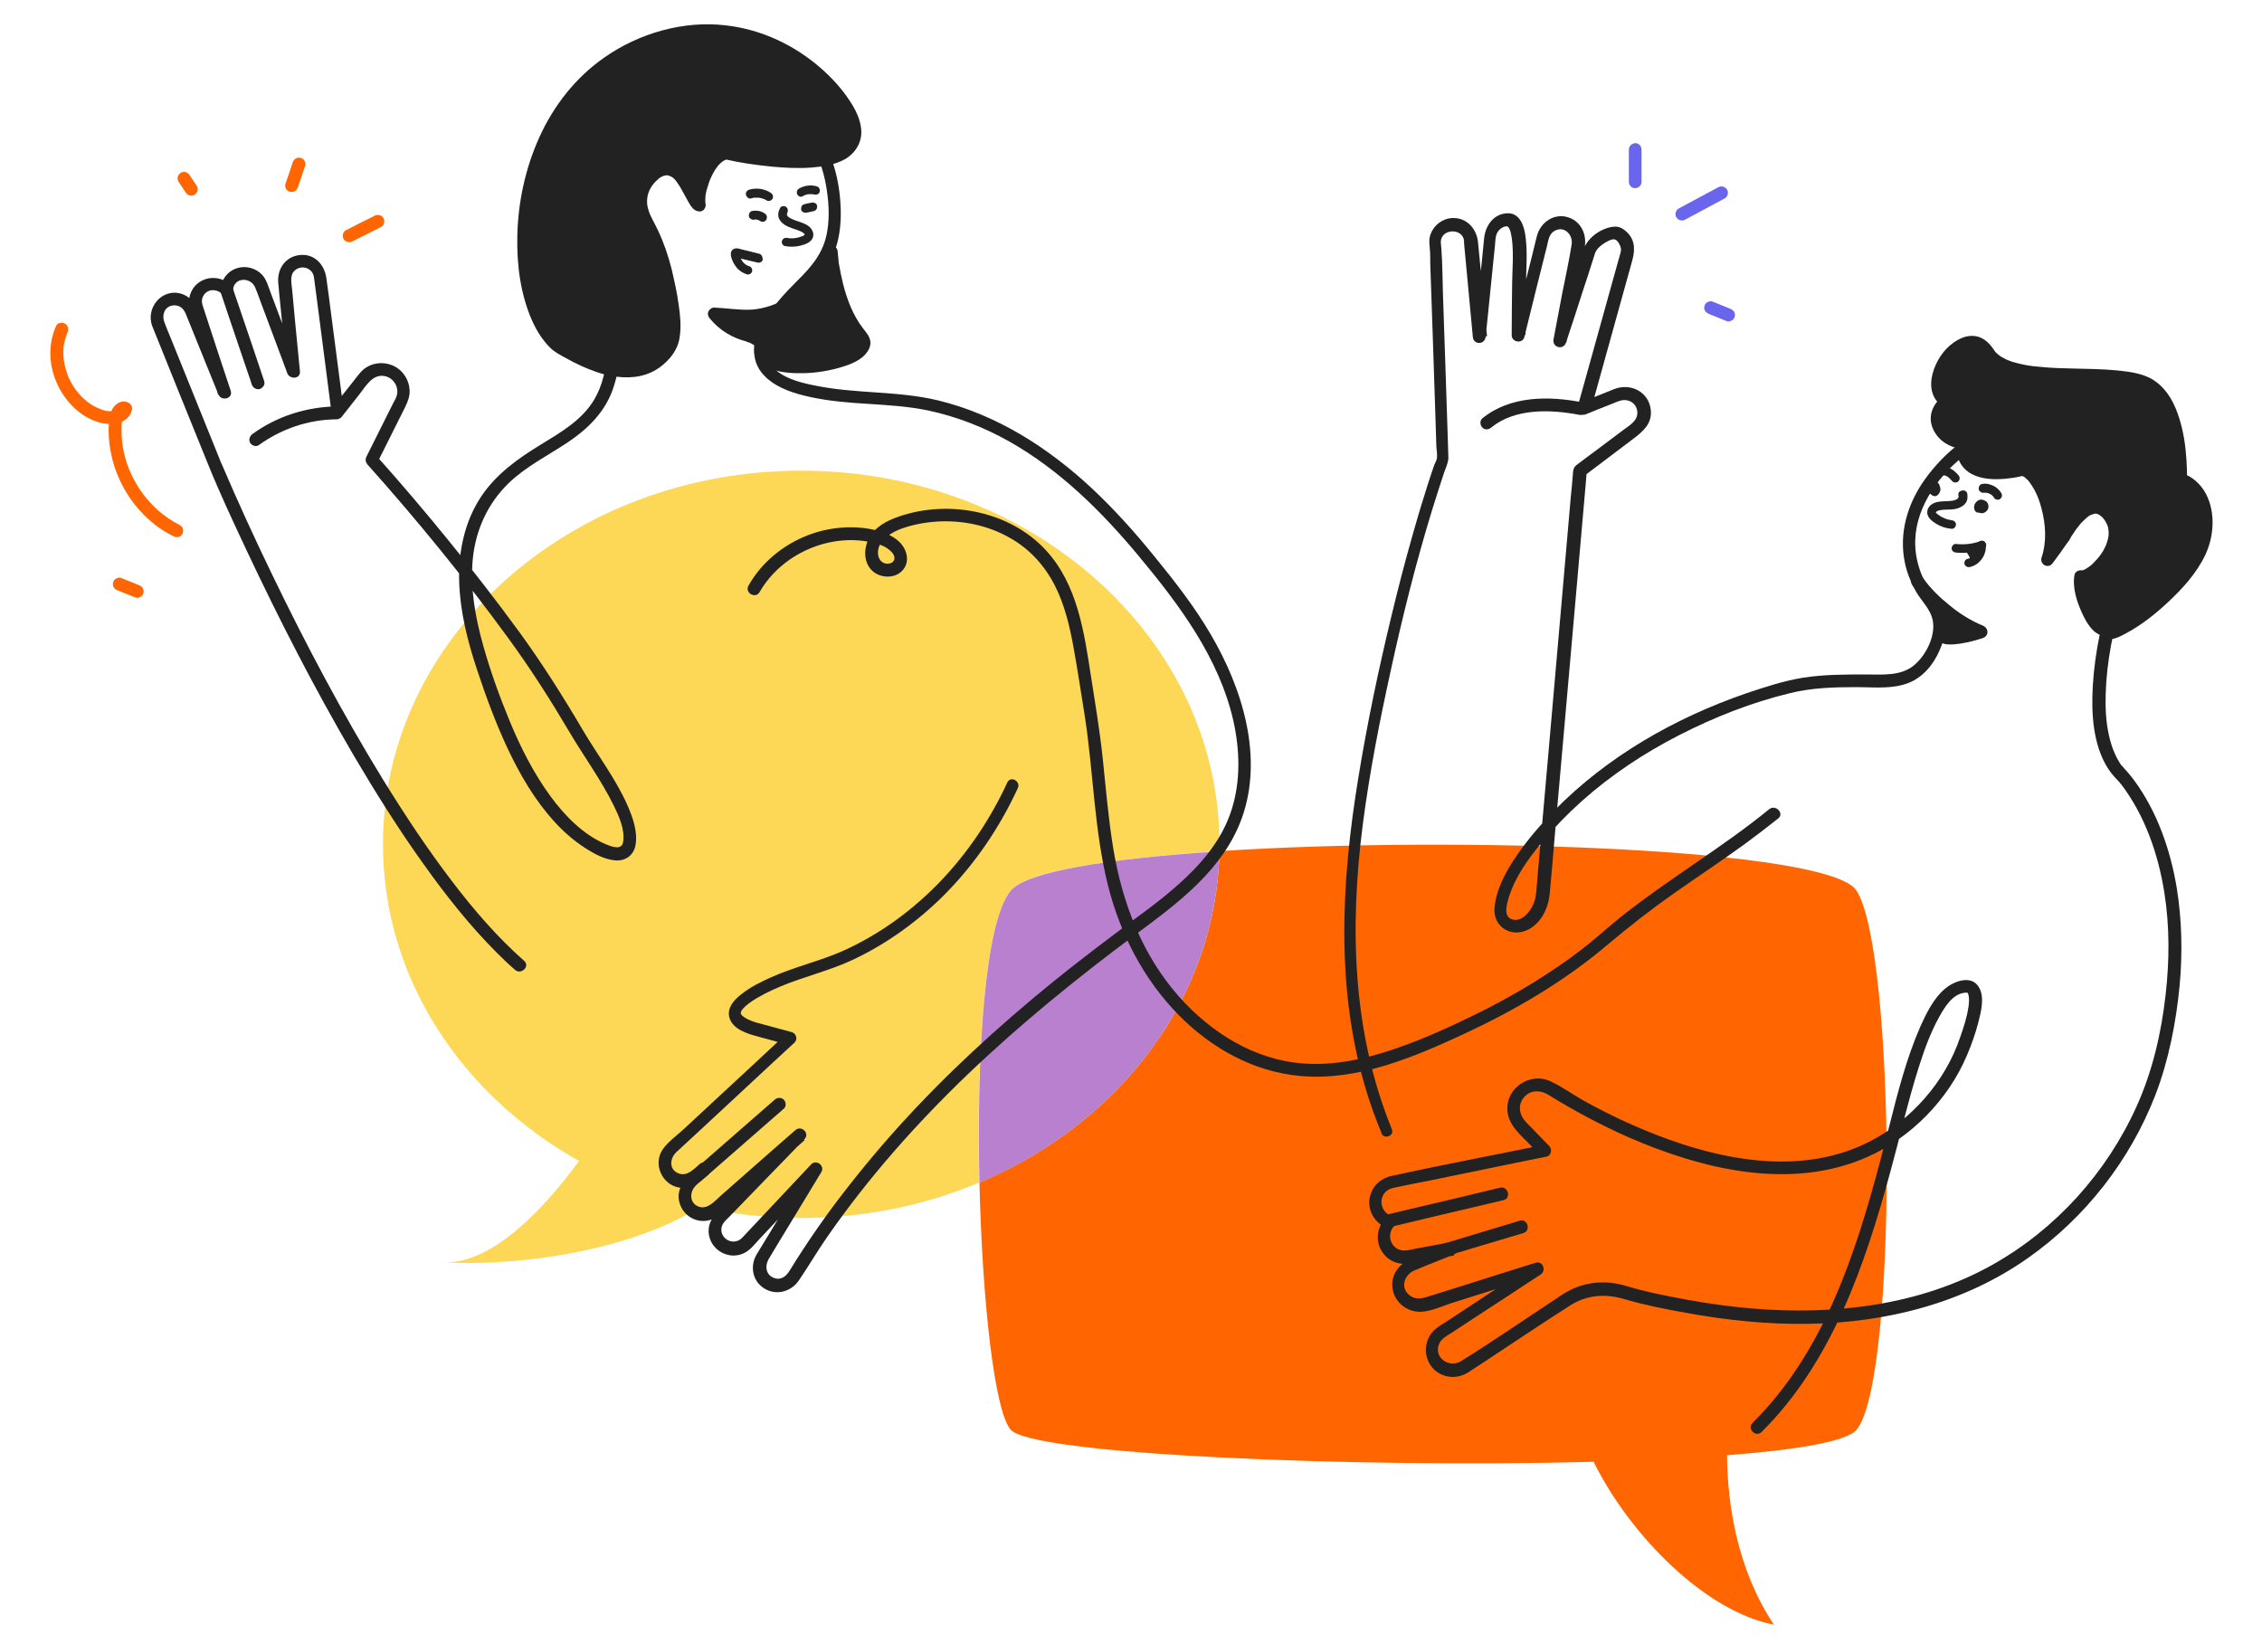 <svg xmlns="http://www.w3.org/2000/svg" xmlns:xlink="http://www.w3.org/1999/xlink" id="Layer_2" x="0px" y="0px" viewBox="0 0 1000 730.6" style="enable-background:new 0 0 1000 730.6;" xml:space="preserve"><style type="text/css">	.st0{fill:#222222;}	.st1{fill:#FDD756;}	.st2{fill:#FF6601;}	.st3{fill:#B980D0;}	.st4{fill:#6966ED;}</style><g>	<g>		<path class="st0" d="M367.8,111.5c0,0,1.4,23.8,13.2,37.2c9.4,10.7-34,19.5-44.1,8.8c-1.9-15.7,5.6-19,14.8-22.4    C360.9,131.7,367.8,111.5,367.8,111.5L367.8,111.5z"></path>		<path class="st0" d="M365,111.5c0.3,4.9,1.2,9.8,2.4,14.6c1.1,4.4,2.5,8.7,4.3,12.8c1,2.2,2.1,4.3,3.3,6.3    c1.2,1.9,2.5,4.1,4.1,5.6c0.4,0.4-0.3-0.5-0.1-0.2c0.1,0.1,0.1,0.2,0.2,0.3c0.1,0.2,0.2,0.5,0.3,0.6c-0.5-0.5-0.1-0.5,0,0    c0.1,0.8,0.1-0.5,0,0c0,0.1,0,0.9,0,0.2c0.1-0.6-0.1,0-0.1,0.2c0,0.1-0.1,0.2-0.1,0.3c-0.1-0.7,0.3-0.6,0.1-0.4    c-0.1,0.2-0.3,0.5-0.4,0.6c-0.3,0.6,0.4-0.5,0,0.1c-0.2,0.2-0.3,0.3-0.5,0.5c-0.2,0.2-0.4,0.3-0.6,0.5c-0.5,0.5,0.5-0.3-0.3,0.2    c-1,0.7-2.1,1.3-3.3,1.8c-0.1,0.1-0.2,0.1-0.4,0.2c-0.6,0.3,0.6-0.2-0.1,0c-0.3,0.1-0.7,0.3-1,0.4c-0.7,0.3-1.4,0.5-2.1,0.7    c-1.6,0.5-3.2,0.9-4.8,1.3c-0.8,0.2-1.6,0.3-2.5,0.5c-0.4,0.1-0.8,0.1-1.3,0.2c-0.2,0-0.3,0-0.5,0.1c-0.7,0.1,0.4,0-0.3,0    c-1.8,0.2-3.6,0.4-5.4,0.4c-1.9,0.1-3.8,0.1-5.8-0.1c-0.4,0-0.9-0.1-1.3-0.1c-0.2,0-1.5-0.2-0.8-0.1c-0.9-0.1-1.8-0.3-2.7-0.5    c-0.8-0.2-1.5-0.4-2.3-0.6c-0.4-0.1-0.8-0.3-1.1-0.4c-0.1,0-0.2-0.1-0.4-0.1c0.7,0.3,0,0-0.1-0.1c-0.6-0.3-1.2-0.6-1.8-1    c-0.1-0.1-0.2-0.2-0.4-0.3c-0.1-0.1,0.5,0.4,0,0c-0.2-0.2-0.5-0.4-0.7-0.7l0.8,2c-0.2-1.6-0.3-3.1-0.3-4.7c0-1.2,0.1-2.6,0.3-3.5    c0.4-2.3,0.8-3.3,2.1-5.2c0.1-0.1,0.4-0.5,0.1-0.1c0.1-0.2,0.3-0.4,0.5-0.5c0.3-0.3,0.6-0.7,1-1c0.2-0.2,0.3-0.3,0.5-0.5    c0.6-0.5-0.3,0.2,0.1-0.1c0.4-0.3,0.8-0.6,1.3-0.9c0.7-0.5,1.5-0.9,2.3-1.3c0.4-0.2,0.9-0.4,1.3-0.6c0.1,0,0.8-0.4,0.3-0.1    c0.3-0.1,0.6-0.3,0.9-0.4c1.9-0.8,3.9-1.3,5.5-2.5c1.8-1.3,3.4-2.9,4.8-4.6c2.8-3.5,5-7.5,7-11.6c1.2-2.5,2.3-5.1,3.2-7.7    c0.5-1.4-0.6-3.1-2-3.5c-1.6-0.4-3,0.5-3.5,2c-0.4,1.1-0.8,2.2-1.2,3.2c-0.1,0.2-0.2,0.5-0.3,0.7c-0.2,0.4,0.2-0.5,0-0.1    c-0.1,0.1-0.1,0.3-0.2,0.4c-0.3,0.6-0.5,1.2-0.8,1.8c-0.6,1.4-1.3,2.7-2,4.1c-0.8,1.4-1.6,2.8-2.5,4.2c-0.9,1.4-1.6,2.4-2.5,3.4    c-0.5,0.5-0.9,1.1-1.5,1.6c-0.2,0.2-0.5,0.5-0.8,0.7c-0.1,0.1-0.3,0.2-0.4,0.3c-0.3,0.2,0.3-0.2-0.1,0.1c-0.5,0.4-1,0.7-1.6,1    c-0.1,0.1-0.3,0.1-0.4,0.2c0.5-0.3,0.2-0.1,0.1,0c-0.4,0.1-0.8,0.3-1.2,0.5c-5.4,2.1-11,4.6-13.8,10.1c-1.7,3.3-2.2,7-2.1,10.6    c0,2.2-0.1,4.9,1.6,6.5c0.8,0.8,1.8,1.5,2.8,2c4.6,2.5,10.2,3.2,15.3,3.2c5.8,0.1,11.6-0.7,17.2-2.2c4.3-1.2,9.3-2.8,12.3-6.2    c1.3-1.5,2.3-3.3,2.2-5.3c-0.2-2.7-2-4.4-3.4-6.3c-4.4-5.8-6.9-12.5-8.7-19.5c-0.7-2.9-1.3-5.8-1.8-8.7c-0.1-0.6-0.2-1.1-0.2-1.7    c0.1,0.8,0,0,0-0.2c0-0.3-0.1-0.6-0.1-0.8c-0.1-0.7-0.1-1.3-0.2-2c0-0.2,0-0.5-0.1-0.7c-0.1-1.5-1.2-2.8-2.8-2.8    C366.3,108.7,364.9,110,365,111.5L365,111.5z"></path>	</g>	<path class="st0" d="M344.8,92.1c-0.7,1.4-1,2.8-0.5,4.3c0.5,1.3,1.4,2.2,2.6,3c2,1.3,4.4,1.8,6.6,2.7c0.7,0.3,1.9,0.8,2.2,1.5   c0-0.1,0-0.1,0,0.1c0-0.2,0-0.1,0,0.1c0-0.3-0.1,0.3,0,0c0.1-0.1,0.1-0.1-0.1,0.1c0.1-0.1,0.1-0.1-0.1,0.1   c-0.2,0.2-0.5,0.3-0.8,0.4c-2.1,0.9-4.5,1.2-6.7,0.8c-1-0.2-2,0.3-2.3,1.3c-0.3,0.9,0.3,2.1,1.3,2.3c2.3,0.4,4.6,0.4,6.9-0.2   c2.1-0.5,4.8-1.5,5.5-3.7c0.7-2.4-1-4.6-3-5.6c-1.8-1-3.8-1.4-5.7-2.2c-0.7-0.3-1.7-0.8-2.3-1.3c-0.3-0.3-0.4-0.5-0.5-0.8   c-0.1-0.4,0-0.2,0-0.1c0,0,0-0.3,0-0.2c0.1-0.2,0.1-0.5,0.2-0.7c0.4-0.9,0.2-2-0.7-2.6C346.5,90.9,345.2,91.1,344.8,92.1   L344.8,92.1L344.8,92.1z"></path>	<path class="st0" d="M865.8,219.1c0.1,0.3,0.1,0.7,0,0.9c0-0.1-0.2,0.3-0.2,0.3c0.1-0.1-0.4,0.3-0.2,0.2c-0.4,0.3-0.6,0.4-0.9,0.5   c-0.5,0.2-1,0.3-1.5,0.4c-2,0.3-4.2,0.1-6.3,0.5c-2.3,0.4-4.6,1.9-4.7,4.5c-0.1,2.4,2.2,4.1,4,5.2c2.1,1.3,4.4,2,6.8,2.2   c1,0.1,1.9-0.9,1.9-1.9c0-1.1-0.9-1.8-1.9-1.9c-2-0.2-4.2-1.1-5.9-2.4c-0.3-0.2-0.8-0.6-1.1-1c0.1,0.1,0-0.3,0,0   c-0.1,0.2,0,0.1,0-0.1c-0.1,0.1-0.1,0.1,0.1-0.1c0.1-0.2,0.3-0.3,0.6-0.5c0.5-0.2,1.1-0.3,1.6-0.4c2.6-0.4,5.3,0.1,7.8-0.9   c1.2-0.5,2.3-1.1,3.1-2.2c0.9-1.3,0.9-2.7,0.7-4.2c-0.2-1-1.4-1.6-2.3-1.3C866,217.1,865.6,218.1,865.8,219.1L865.8,219.1   L865.8,219.1z"></path>	<g>		<path class="st1" d="M446.8,393.7c6.9-8.5,44-14.2,92.3-17.4c0-1,0-2,0-3c0-91.2-82.8-165.2-184.9-165.2s-184.9,73.9-184.9,165.2    c0,59,34.6,110.8,86.7,140c-15.5,21.1-37.9,45.1-59.4,44.9c37.6,1.7,84.3-6.6,112.9-24.6c14.3,3.2,29.3,4.9,44.7,4.9    c28.1,0,54.8-5.6,78.7-15.7C431.6,466.9,435.2,407.9,446.8,393.7L446.8,393.7z"></path>		<path class="st2" d="M820.7,393.7c-11.9-18.4-174.5-24.4-281.6-17.4c-1.3,64.8-44.3,120.5-106.1,146.5    c1.2,51.8,6.6,101,13.8,109.3c9.5,11,151.3,17,257.7,14.2c16.3,32.9,49.7,66.3,79.7,72c-16.3-24.6-20.5-53.1-20.7-74.9    c31.2-2.4,53-6.1,57.3-11.3C839,609.9,838.1,420.5,820.7,393.7L820.7,393.7z"></path>		<path class="st3" d="M539.1,376.4c-48.3,3.1-85.4,8.9-92.3,17.4c-11.6,14.1-15.1,73.2-13.8,129.1    C494.8,496.8,537.8,441.2,539.1,376.4L539.1,376.4z"></path>	</g>	<path class="st0" d="M659.3,189c10.5-8.6,26.3-8,38.8-5.6c1.5,0.3,3.1-0.4,3.5-2c0.4-1.4-0.5-3.2-2-3.5c-14.8-2.9-32-3-44.3,7.1   c-1.2,1-1,3,0,4C656.4,190.2,658.1,190,659.3,189L659.3,189L659.3,189z"></path>	<g>		<path class="st0" d="M615.3,499.2c-17.5-42.9-18.7-89.4-12.8-134.9c3-23.1,7.5-45.9,12.5-68.6c5.1-23.4,10.9-46.6,17.9-69.5    c1.8-5.8,3.6-11.5,5.5-17.2c0.7-2.1,1.9-4.4,1.9-6.6c0-2.3-0.2-4.6-0.2-6.9l-1-30.5c-0.4-11.8-0.8-23.6-1.2-35.4    c-0.2-6.5-0.2-13.1-0.7-19.7c-0.1-2-0.7-3.6,0.5-5.4c2.1-3.2,8-2.9,9.3,0.9c0.3,0.8,0.2,1.9,0.3,2.8l0.6,6.4c1,10.7,2,21.3,3,32    l0.2,2.3c0.3,3.7,5.3,3.6,5.7,0c1.4-13.4,2.7-26.8,4.1-40.3c0.2-2.2,0.1-4.8,1.6-6.6c0.8-1,2.4-2.1,3.8-1.9c0.1,0,0.2,0,0.5,0.3    c1.1,1.4,1.3,3.6,1.6,5.3c0.8,6.4,0.2,13,0.1,19.5c-0.1,7.7-0.2,15.3-0.2,23c0,3.2,4.8,3.9,5.6,0.8c3.3-13.4,6.6-26.8,10-40.2    c0.6-2.5,0.9-5.5,3.5-6.8c4.3-2.3,8.1,2,7.4,6.1c-1.1,7.1-2.7,14.2-4.1,21.3c-1.3,6.9-2.6,13.7-3.9,20.6c-0.7,3.6,4.3,5,5.5,1.5    c2.6-7.9,5.2-15.7,7.7-23.6c1.5-4.5,3-9.1,4.4-13.6c0.3-0.8,0.5-1.7,0.8-2.5c0.6-1.5,1.9-2.8,3.2-3.7c1.2-0.9,3.9-2.5,5.2-2.3    c1.6,0.2,2.8,2.8,3,4.2c0.1,1-0.2,1.9-0.5,2.9c-0.2,0.7-0.4,1.4-0.6,2.1c-1,3.5-1.9,6.9-2.9,10.4c-3,10.8-6,21.6-9,32.4    c-2,7.3-4.1,14.6-6.1,21.9c-0.5,1.9,1.4,4.3,3.5,3.5c3.7-1.5,7.3-3,11-4.4c1.5-0.6,3-1.3,4.5-1.7c3.4-0.9,6.9,1.1,7.3,4.7    c0.5,4.1-3.2,6.1-6,8.2c-4,3-8,6-12,9c-2.9,2.2-5.9,4.3-8.7,6.5c-1.3,1-1.6,2-1.7,3.5c-0.3,3.7-0.6,7.3-1,11    c-1.4,16.4-2.9,32.9-4.3,49.3c-1.8,21-3.7,41.9-5.5,62.9c-1.5,16.6-2.9,33.3-4.4,49.9l-1,11.8c-0.2,2-0.5,3.9-1.3,5.8    c-1.4,3.4-5.2,8.1-9.4,6.8c-4.1-1.3-2.3-6.8-1.5-9.7c2.8-9,8.5-17,14.5-24.2c5.5-6.6,11.5-12.8,17.9-18.5    c12.9-11.5,27.4-21.1,42.8-29c15.6-8,32.3-14.6,49.4-18.7c9.4-2.3,19.1-2.6,28.8-2.6c8.3,0,17.8,1.2,25.4-2.8    c6.2-3.3,10.3-9.4,12.6-15.8c2.9-7.9,1.6-15.2-3.5-21.8c-5.2-6.6-8.5-15.7-8.2-24.5c0.4-15.4,11.1-29.8,23.2-38.6    c10.7-7.8,23.8-11.5,36.9-11c11.1,0.5,22.7,3.9,31.5,10.9c7.1,5.7,12.4,14.3,10.3,23.7c-1.2,5.5-4.6,10.4-6.9,15.4    c-3,6.5-5.6,13.2-7.8,20.1c-4.6,14.1-7.8,28.9-8.7,43.8c-0.7,12.1,0,25.8,6.6,36.4c0.9,1.4,1.8,2.6,2.9,3.8c0.5,0.5,0.9,1,1.4,1.5    c0.3,0.3,0.6,0.7,0.9,1c0.3,0.4,0.9,1.1,0.7,0.8c10.5,13.8,16.4,30.8,19.1,47.8c2.4,14.9,2.3,30.2,0.6,45.2    c-1.9,17-5.8,33.9-12.9,49.6c-13.2,29.2-35.6,54.1-63.5,69.8c-32.3,18.2-70.3,22.5-106.7,19.4c-9.4-0.8-18.8-2.1-28.2-3.8    c-9.2-1.7-18.5-3.5-27.4-6.2c-8.6-2.6-17.8-1.9-25.7,2.5c-2,1.1-3.9,2.4-5.8,3.7c-13.7,9-27.3,18.4-41.3,27.1    c-5.3,3.3-12.4-1.7-9.6-7.8c1-2.3,3.7-3.6,5.7-4.9c7.9-5.2,15.8-10.4,23.7-15.5c5.1-3.4,10.2-6.7,15.4-10.1c2.6-1.7,1-6.2-2.2-5.2    c-10.9,3.4-21.8,6.8-32.7,10.3l-15.7,4.9c-2.6,0.8-5.3,1-7.6-1c-4-3.5-1.9-9,2.4-10.8c5.6-2.4,11.4-4.6,17.1-6.9    c3.4-1.3,2.1-6.1-1.5-5.5c-4.9,0.9-9.8,1.8-14.7,2.7c-1.8,0.3-3.6,0.9-5.4,0.9c-5.6,0-8.2-6.6-4.6-10.7c1.5-1.7,0.8-4-1.3-4.7    c-5.5-2.1-5.6-10,0-12c0.9-0.3,2-0.5,3-0.7c4.8-1,9.6-2,14.4-2.9c13.6-2.8,27.3-5.6,40.9-8.4c3.5-0.7,6.9-1.4,10.4-2.1    c2.2-0.4,2.7-3.3,1.3-4.7c-3.4-3.5-6.9-7.1-10.3-10.6c-2.6-2.7-3.7-6.7-1.5-10.1c2.7-4.2,7.6-4.3,11.5-1.9    c11.3,7,23.1,13.3,35.3,18.7c32.6,14.2,71.7,23.8,105.7,8.7c19.4-8.6,35.8-25.5,44-45c2-4.7,3.7-9.5,5-14.5c1.2-4.7,3-11.5,0-15.9    c-3.5-5.2-11-2.1-14.7,1c-5.1,4.3-8.3,10.9-11,16.9c-6.1,14-9.9,28.9-13.6,43.6c-10.7,41.5-22.3,85.5-49.7,119.5    c-3.4,4.2-7,8.2-10.8,12c-2.6,2.6,1.4,6.6,4,4c31.2-31,45.7-73.9,57-115.4c4.2-15.3,7.7-30.9,12.5-46c2.4-7.5,5.1-15.1,9-22.1    c2.4-4.3,6-10.4,11.6-10.7c0.8-0.1,0.9,0,1.1,0.3c0-0.1,0.4,1.1,0.4,1.7c0.3,2.5-0.3,5.2-0.8,7.7c-1.1,4.7-2.7,9.2-4.4,13.7    c-7.6,19.3-23.5,35.8-42.4,44.2c-33.1,14.7-72.2,4-103.5-10.2c-6.6-3-13.1-6.3-19.4-9.8c-4.8-2.7-9.4-6.1-14.4-8.4    c-9-4.3-19.9,2.9-19.1,13c0.5,6.6,6.1,10.9,10.4,15.4c1.4,1.5,2.8,2.9,4.3,4.4l1.3-4.7c-22.4,4.6-44.9,8.8-67.2,13.7    c-4.2,0.9-7.8,3.7-9.2,7.9c-2.3,6.6,1.5,13.1,7.7,15.4l-1.3-4.7c-4.2,4.8-4.6,11.9,0,16.7c3.3,3.5,7.7,4.1,12.2,3.3    c6.1-1.1,12.2-2.2,18.2-3.4l-1.5-5.5c-5.7,2.3-11.3,4.6-17,6.8c-4.9,1.9-8.6,5.7-8.8,11.2c-0.2,6.3,4.6,11.6,10.8,12.3    c4.8,0.6,10.4-2.1,14.9-3.6c7.9-2.5,15.8-5,23.7-7.5c5.2-1.6,10.5-3.3,15.7-4.9l-2.2-5.2c-12.9,8.5-25.8,16.9-38.6,25.4    c-1.7,1.1-3.5,2.1-5.1,3.4c-5.5,4.5-5.8,13.1-0.7,18c4.1,3.9,10.3,4.3,15,1.3c2-1.3,4-2.6,6-3.9c13-8.6,26-17.3,39.1-25.7    c7.6-4.8,15.7-5.3,24.1-2.8c8.8,2.6,18,4.4,27,6c17.9,3.3,36.2,5.2,54.4,4.9c34.4-0.5,68.8-9.2,97.1-29.2    c25.2-17.8,44.9-43,56.1-71.8c6-15.6,9.2-32.2,10.8-48.7c1.3-14.3,1-28.8-1.3-43.1c-2.8-16.8-8.7-33.8-18.9-47.6    c-1.7-2.3-3.5-4.3-5.4-6.4c0.3,0.3-0.1-0.1-0.2-0.2c-0.4-0.5-0.8-1.1-1.1-1.7c-0.7-1.1-1.3-2.3-1.8-3.5c-1.1-2.4-1.9-5.1-2.5-7.7    c-1.4-6.1-1.7-12.4-1.5-18.6c0.4-14.5,3.4-28.8,7.6-42.6c2-6.6,4.4-13.1,7.1-19.5c2.4-5.4,5.7-10.5,7.7-16.1    c7.7-21.4-13.3-37.7-31.6-42.7c-11.8-3.2-24.5-3.1-36.2,0.4c-14.2,4.3-25.9,13.6-34.5,25.6c-7.7,10.7-11.6,23.8-8.9,36.8    c0.9,4.5,2.7,8.8,4.9,12.8c2.4,4.2,6.4,7.7,7.4,12.6c1.4,6.7-2.6,14.9-7.5,19.4c-6,5.6-14.4,4.7-22,4.7c-9.2,0-18.5,0-27.6,1.4    c-8.7,1.4-17.2,4.2-25.5,7c-31.5,10.9-61.3,27.9-84.7,51.8c-6,6.2-11.7,12.7-16.6,19.9c-4.6,6.7-9.1,14.8-9.8,23.1    s7.2,13.2,14.5,9.8c6.1-2.9,9.3-9.6,9.9-16.1c0.8-8.3,1.5-16.7,2.2-25.1l4.8-54.5c1.8-20.1,3.5-40.1,5.3-60.2    c1.2-13.7,2.4-27.4,3.6-41.1c0.2-2,0.3-4,0.5-6l-1.4,2.4c7.4-5.6,14.7-11.1,22.1-16.7c4.2-3.2,8.2-6.6,7.6-12.6    c-0.8-8-8.9-12.1-16.1-9.3c-4.7,1.8-9.3,3.8-13.9,5.6c1.2,1.2,2.3,2.3,3.5,3.5c5-18.1,10.1-36.3,15.1-54.4l3-10.8    c1.3-4.5,1.8-9.1-1.8-12.9c-1.3-1.4-3.3-2.8-5.3-2.8c-2.4,0-4.7,0.8-6.8,1.9c-3.3,1.8-6.2,4.7-7.5,8.2c-1.2,3.2-2.1,6.4-3.2,9.6    c-3.3,10-6.5,20-9.8,30l5.5,1.5c2.7-14.1,5.6-28.1,8.1-42.3c0.9-5.3-1.5-10.8-6.7-12.8c-6.5-2.5-12.9,1.8-14.5,8.2    c-1.6,6.7-3.3,13.4-5,20.1c-1.9,7.6-3.8,15.1-5.6,22.7c1.9,0.3,3.7,0.5,5.6,0.8c0.1-7.4,0.2-14.8,0.2-22.1    c0.1-7.4,0.8-14.9-0.3-22.2c-0.6-4-2.4-9.3-7.3-9.5c-6.5-0.2-10.4,5.4-10.9,11.2c-0.6,6.8-1.4,13.7-2.1,20.5    c-0.8,7.6-1.5,15.1-2.3,22.7h5.7c-0.9-9.1-1.7-18.2-2.6-27.3l-1.4-14.4c-0.6-5.8-4.9-10.8-11.2-10.6c-4.3,0.1-8.2,3-9.7,7    c-0.9,2.2-0.6,4.4-0.4,6.4c0.2,2.3,0.2,4.7,0.2,6.9c0.4,10.6,0.7,21.1,1.1,31.7l1.2,36.4l0.4,12.7c0.1,1.6,0.5,3.7,0.2,5.3    c-0.1,0.8-0.8,1.9-1.1,2.7c-0.5,1.5-1,2.9-1.5,4.4c-1,2.9-1.9,5.9-2.8,8.8c-1.9,5.9-3.6,11.8-5.3,17.8c-3.4,11.9-6.5,23.9-9.4,36    c-5.7,23.6-10.7,47.4-14.6,71.4c-7.6,46.2-10.2,94.3,3.9,139.6c1.8,5.8,3.9,11.5,6.2,17.1C611.2,504,616.7,502.5,615.3,499.2    L615.3,499.2L615.3,499.2z"></path>		<path class="st0" d="M627.4,559c5.2-1.6,10.4-3.1,15.6-4.7c8.2-2.5,16.5-5,24.7-7.4c1.9-0.6,3.8-1.1,5.7-1.7c3.5-1,2-6.5-1.5-5.5    c-5.2,1.6-10.4,3.1-15.6,4.7c-8.2,2.5-16.5,5-24.7,7.4c-1.9,0.6-3.8,1.1-5.7,1.7C622.4,554.5,623.9,560,627.4,559L627.4,559z"></path>		<path class="st0" d="M614.2,542.6c5.7-1.4,11.4-2.7,17.1-4.1c9-2.1,18-4.3,27.1-6.4c2.1-0.5,4.2-1,6.3-1.5c3.5-0.8,2-6.3-1.5-5.5    c-5.7,1.4-11.4,2.7-17.1,4.1c-9,2.1-18,4.3-27.1,6.4c-2.1,0.5-4.2,1-6.3,1.5C609.2,538,610.7,543.4,614.2,542.6L614.2,542.6z"></path>	</g>	<path class="st0" d="M782.1,357.8c-20.7,16.9-43.8,30.4-64.8,47c-5.2,4.1-10.1,8.6-15.3,12.8c-5,4-10.1,7.7-15.4,11.2   c-10.8,7.3-22.2,13.7-33.9,19.5c-11.8,5.8-23.9,11.3-36.3,15.5c-12.9,4.4-26.4,7.4-40.1,6.4c-21.7-1.5-41-13.7-55.2-29.7   c-16.2-18.4-24.9-41.2-28.9-65.1c-2.2-13.3-3.3-26.7-4.7-40.1c-1.3-12.2-3.3-24.2-5.2-36.3c-3-19.5-6-40.6-19.9-55.7   c-15.9-17.3-42.8-22.5-64.8-15c-5.4,1.8-11,4.7-13.6,10c-2.3,4.6-2.2,10.9,2,14.4c3.5,2.9,9.4,3.1,12.7-0.2   c3.8-3.8,2.4-9.5-1.1-12.9c-4-3.8-9.4-5.2-14.7-6c-5.1-0.7-10.1-0.6-15.2,0.2c-10.2,1.6-19.9,6.4-27.4,13.3   c-3.7,3.4-6.9,7.4-9.4,11.8c-1.8,3.2,3.1,6,4.9,2.9c9.6-16.8,30.7-26.2,49.6-22c2.4,0.5,4.7,1.2,6.8,2.6c1.5,1,3.8,3,3.1,5.1   c-0.5,1.5-2.2,1.8-3.5,1.7c-2.1-0.3-3.3-1.9-3.6-3.9c-0.7-5.5,4.5-9.1,8.9-11c5.4-2.2,11.3-3.3,17.1-3.7   c11.3-0.7,22.8,1.7,32.6,7.4c8.6,4.9,15.1,12.2,19.6,21c4.2,8.3,6.4,17.5,8.1,26.7c1.8,9.9,3.3,19.9,4.9,29.8   c4,25.2,4.2,51,10.4,75.9c5.4,21.5,15.8,41.7,31.4,57.5c14.3,14.5,32.9,24.9,53.4,26.8c25.5,2.4,50.5-8.3,73.1-18.8   c22.3-10.4,43.8-23,62.6-38.9c9.7-8.2,19.7-16,30.1-23.3c10.3-7.2,20.7-14.1,30.9-21.5c5-3.7,10-7.5,14.9-11.4   C788.9,359.5,784.9,355.5,782.1,357.8L782.1,357.8L782.1,357.8z"></path>	<g>		<path class="st0" d="M859,279.3c-2.6,5.1,11.5,1.9,16.9,0c-10.3-4-21.7-13.3-28.1-22.3C847.8,257,861.4,274.5,859,279.3L859,279.3    z"></path>		<path class="st0" d="M856.5,277.9c-1,2.2-0.9,4.7,1.4,6.1c1.6,1,3.8,1,5.6,0.9c4.4-0.3,8.9-1.4,13.1-2.8c2.8-1,2.6-4.4,0-5.5    c-5.2-2.1-10.1-5.2-14.4-8.7c-4.5-3.6-8.7-7.6-12-12.3c-1.5,1.1-3,2.3-4.5,3.4c0.3,0.4-0.5-0.6-0.3-0.3c0.1,0.2,0.3,0.4,0.4,0.6    c0.5,0.7,1,1.3,1.5,2c1.5,2,2.9,4.1,4.2,6.2c1.5,2.3,2.8,4.7,3.9,7.2c-0.3-0.6,0.1,0.2,0.1,0.4c0.1,0.3,0.2,0.5,0.3,0.8    c0.2,0.5,0.3,1,0.4,1.5c0.2,0.8,0.1-0.3,0,0.1c0,0.2,0,0.4,0,0.6C856.5,278.7,856.5,277.5,856.5,277.9    C856.4,278.2,856.1,278.7,856.5,277.9c-0.6,1.4-0.4,3.1,1,3.9c1.2,0.7,3.2,0.4,3.9-1c1.8-4-0.6-8.6-2.5-12.1    c-2-3.8-4.5-7.4-7-10.8c-0.7-0.9-1.4-1.9-2.1-2.8c-2-2.5-6.3,0.8-4.5,3.4c3.7,5.2,8.2,9.7,13.2,13.7c5.1,4,10.6,7.5,16.6,9.9v-5.5    c-1.5,0.5-3.1,1-4.6,1.3c-0.9,0.2-1.8,0.4-2.7,0.6c-0.8,0.2-2.2,0.4-2.7,0.5c0.3,0-0.4,0.1-0.4,0c-0.2,0-0.4,0-0.6,0.1    c-0.4,0-0.8,0.1-1.2,0.1c-0.4,0-0.7,0-1.1,0c-0.2,0-0.3,0-0.5,0c-0.5,0,0.4,0.1,0.1,0c-0.2,0-1-0.3-0.5-0.1c0.5,0.2,0.1,0,0,0    c-0.4-0.2,0.5,0.4,0.2,0.2c0.3,0.3,0.5,0.9,0.5,1.2c0-0.3-0.1,0.8,0,0.3c0-0.2,0.3-0.7,0,0c0.7-1.4,0.4-3.1-1-3.9    C859.2,276.1,857.2,276.5,856.5,277.9L856.5,277.9z"></path>	</g>	<path class="st0" d="M445.3,346c-14.7,31.9-39.6,59.2-71.7,74c-10.5,4.8-21.9,7.3-32.5,12c-4.7,2.1-9.4,4.4-13.5,7.7   c-3,2.3-6.2,5.8-5.2,10c1.3,5.4,8.2,7.4,12.7,8.6c4.5,1.2,9.1,2.5,13.6,3.7l-1.3-4.7c-9,8.4-18,16.8-27.1,25.2   c-6,5.6-12,11.1-18,16.7c-3,2.8-7.1,5.7-9.4,9.1c-4.2,6.3-0.4,15.2,7,16.7c5.8,1.2,9.6-2.6,13.7-6l-4-4c-4.8,4.7-11.7,9.6-9,17.4   c1.7,5,6.7,8.1,11.9,7.3c2.7-0.4,4.7-1.8,6.7-3.5c9-7.9,18-15.8,27-23.7c3.2-2.8,6.4-5.6,9.5-8.4l-4-4   c-11.2,11.6-22.4,23.1-33.6,34.7c-2.4,2.5-4.4,4.8-4.8,8.5c-0.7,8.2,7.9,14.2,15.3,10.9c2.8-1.2,4.8-3.8,6.8-6   c3.1-3.3,6.3-6.7,9.4-10c5.9-6.3,11.8-12.6,17.7-18.9l-4.5-3.4c-6.9,11.4-13.9,22.9-20.8,34.3c-0.9,1.5-1.9,3-2.8,4.6   c-2.7,4.7-1.9,10.7,2.4,14.1c5.2,4.2,12.6,2.7,16.3-2.7c4.4-6.4,8.3-13.2,12.8-19.6c18-25.9,39-49.6,61.7-71.4   c23.5-22.5,48.8-43,74.9-62.4c18.5-13.7,38.2-28.4,46.4-50.8c9.9-27.2,0.3-57.8-13.7-81.6c-7.2-12.3-16.1-23.7-25.1-34.7   c-8.5-10.5-17.5-20.5-27.3-29.7c-19.4-18.1-42.2-32.7-68.2-39c-18-4.3-36.5-2.8-54.6-6.6c-6.5-1.3-14.4-3.3-18.8-8.6   c-4.5-5.4-1.2-13,2.5-18.7c5.5-8.5,13.5-14.5,19.8-22.4c7.3-9.1,8.8-20.2,8-31.6c-0.9-12.2-4.4-24.1-12.6-33.4   c-6.1-6.9-14.4-11.8-23.3-14.1c-18.2-4.7-38.6,0.5-52.2,13.5c-8.5,8.1-13.5,19-15.7,30.4c-3.1,15.9-1,32,0.2,48   c1,13.9,2.2,30.4-5.1,43c-5.4,9.2-14.8,14.6-23.6,20c-10.2,6.2-19.9,13.1-26.6,23.2c-7.3,11.1-10,24.4-9.6,37.5   c0.4,13.3,3.7,26.3,7.9,38.9c3.9,11.8,8.2,23.5,13.5,34.8c5.5,11.7,12.1,23,20.8,32.5c4,4.4,8.6,8.4,13.6,11.6   c3.9,2.5,8.4,5,13.2,5.4c4.6,0.4,8.3-2.4,9-7c0.9-5.8-1.2-11.8-3.5-17.1c-5.2-11.9-13.3-22.4-19.9-33.6   c-8.7-14.8-17.8-29.2-27.9-43.1c-10.1-13.8-20.5-27.3-31.3-40.5c-10.4-12.8-21.1-25.4-32.1-37.7l0.4,3.4c4.2-8.3,8.3-16.7,12.5-25   c1.1-2.3,2-4.6,1.9-7.2c-0.2-4.6-2.9-8.8-7-10.8c-3.8-1.8-8.5-1.7-12.1,0.6c-2,1.2-3.3,3-4.7,4.8c-3.4,4.3-6.7,8.5-10.1,12.8l4.8,2   c-2.2-16.9-4.4-33.9-6.6-50.8c-0.4-2.7-0.7-5.4-1.1-8.1c-0.8-6.2-5.4-11.2-12.1-10.3c-6.1,0.8-9.7,6.2-9.2,12.1   c0.3,3.8,0.7,7.6,1.1,11.4c0.9,9.4,1.8,18.7,2.7,28.1l5.6-0.8c-2.6-6.9-5.2-13.8-7.7-20.7c-1.6-4.4-3.3-8.8-4.9-13.1   c-1.1-2.8-1.9-6.2-4-8.4c-2.8-2.9-7.2-4.1-11.1-2.8c-4.3,1.4-6.9,5.2-7.4,9.6l4.8-2c-5.6-5.7-15.4-3.8-18,3.9c-1.2,3.4,0,6.6,1,9.8   c2.9,8.8,5.8,17.7,8.7,26.5c0.9,2.7,1.8,5.4,2.6,8l5.5-1.5c-4.2-10.3-8.3-20.6-12.5-30.9c-1.9-4.8-3.4-10.1-8.9-12   c-8.8-3-16.4,6.2-13.1,14.4c8.1,20.3,16.4,40.6,24.6,60.9c5.2,12.9,11.1,25.4,17,38c14.5,30.8,30.1,61.2,47.3,90.6   c9.6,16.3,19.7,32.4,30.7,47.8c9.9,13.9,20.5,27.4,32.6,39.5c2.6,2.6,5.3,5.2,8.1,7.6c2.7,2.4,6.8-1.6,4-4   c-11.9-10.5-22.3-22.6-31.9-35.2c-10.9-14.3-20.9-29.4-30.4-44.8c-18.1-29.5-34.3-60.1-49.3-91.2c-7.8-16.1-15.2-32.3-22.2-48.7   c-0.3-0.6,0.3,0.8,0,0.1c-0.4-1-0.8-2-1.2-3c-1.9-4.7-3.8-9.4-5.7-14.1c-5-12.3-9.9-24.6-14.9-36.9c-1.1-2.8-2.4-5.7-3.4-8.5   c-1.3-3.3,0.1-7.3,4.2-7.5c2.6-0.1,4.3,1.5,5.2,3.7c4.4,10.9,8.8,21.7,13.2,32.6c0.4,1,0.8,2,1.2,3c1.3,3.3,6.6,2,5.5-1.5   c-4.1-12.4-8.2-24.7-12.2-37.1c-0.5-1.4-0.8-2.8-0.2-4.3c1.5-3.7,6-4,8.6-1.4c1.9,1.9,4.6,0.3,4.8-2c0.7-5.6,7.9-5.5,9.8-0.9   c1,2.3,1.8,4.7,2.7,7.1c3,8.1,6.1,16.2,9.1,24.3c0.8,2.2,1.6,4.3,2.4,6.5c1,2.8,5.9,2.7,5.6-0.8c-0.7-7.2-1.4-14.4-2.1-21.6   c-0.4-4.7-0.9-9.4-1.3-14c-0.2-2.5-1.1-6,0.4-8.2c2-2.8,6.2-2.9,8.3-0.1c0.7,0.9,0.9,2,1,3.1c0.4,2.8,0.7,5.5,1.1,8.3   c1.3,9.8,2.5,19.5,3.8,29.3c0.9,7,1.8,14,2.7,21c0.3,2.1,3.1,4.2,4.8,2c2.6-3.3,5.1-6.5,7.7-9.8c2.6-3.3,5.5-8.6,10.5-8   c3.8,0.4,6.6,4,6.1,7.8c-0.2,1.4-0.9,2.7-1.6,3.9c-2.2,4.4-4.4,8.8-6.6,13.2c-1.8,3.6-3.6,7.2-5.4,10.8c-0.6,1.2-0.4,2.4,0.4,3.4   c21.9,24.5,42.8,50.1,62.2,76.7c9.8,13.4,18.6,27.2,27,41.4c6.4,10.9,14.1,21.3,19.7,32.7c2.3,4.7,5,10.6,4.2,16   c-0.5,4-4.9,2.3-7.6,1.2c-10-4.2-18.2-12.6-24.5-21.2c-7.4-10.1-13.2-21.5-18-33.1c-4.6-11.1-8.7-22.5-11.9-34   c-3.4-12.2-5.7-25-4.5-37.7c1.2-12.8,6.6-24.8,16-33.8c7.7-7.4,17.3-12.1,26.1-18s16.2-13.2,19.8-23.3c4.9-13.8,3.5-29.5,2.3-43.8   c-1.3-15.4-2.9-31.3,1.1-46.4c2.7-10.2,8-19.2,16.3-25.8c6.8-5.5,15.1-8.9,23.7-10.3c17.2-2.8,35.6,3.9,44.8,19.1   c3,4.9,4.8,10.3,5.9,16c1.3,6.9,1.9,14.4,0.7,21.3c-1.5,9.3-6.8,15.5-13.3,21.9c-9.7,9.6-28.1,29.5-13.6,42.8   c5.3,4.9,12.8,7.1,19.7,8.6c8,1.7,16.1,2.4,24.3,2.9c9.3,0.6,18.5,1.1,27.6,3c12.6,2.7,24.6,7.4,35.8,13.7   c22.3,12.6,40.8,30.9,57.1,50.5c18,21.6,35.7,45.2,42,73.2c2.8,12.7,3.2,26.2-0.7,38.7c-3.2,10.4-9.5,19.4-17,27.1   c-8.1,8.3-17.3,15.3-26.6,22.1c-11.8,8.8-23.6,17.7-35.1,27c-24.4,19.8-47.7,41.1-68.8,64.5c-10.1,11.2-19.6,22.8-28.6,34.8   c-4.6,6.2-9,12.5-13.2,18.9c-2.1,3.2-4.1,6.3-6.1,9.6c-1.5,2.5-3.7,4.5-6.8,3.5c-3.8-1.2-4.4-5.3-2.6-8.4c1.2-2,2.4-4,3.6-6   c4.2-6.9,8.3-13.7,12.5-20.6c2.4-4,4.8-7.9,7.2-11.9c1.7-2.7-2.2-5.8-4.5-3.4c-9.9,10.5-19.7,21-29.6,31.5c-0.9,1-1.8,2-3.2,2.4   c-3.2,1-6.6-1.3-6.9-4.6c-0.2-2.8,1.7-4.3,3.5-6.1c6.1-6.3,12.2-12.6,18.3-18.9c5-5.1,10-10.3,14.9-15.4c2.6-2.6-1.3-6.4-4-4   c-6.8,5.9-13.5,11.8-20.3,17.8c-4.2,3.7-8.4,7.4-12.6,11.1c-2.4,2.1-5.4,5.8-9,5.1c-4.8-1-5.2-6.4-2.2-9.4c1.9-1.9,3.9-3.8,5.9-5.7   c2.7-2.6-1.2-6.3-4-4c-2.6,2.2-5.6,5.7-9.4,4.2c-4.4-1.7-3.9-6.7-1-9.4c3.1-2.8,6.1-5.7,9.2-8.5c11.3-10.5,22.6-21,33.9-31.5   c3-2.8,6.1-5.6,9.1-8.4c1.6-1.5,0.8-4.2-1.3-4.7c-4.1-1.1-8.2-2.2-12.2-3.3c-2-0.5-4-1-5.9-1.8c-1.8-0.7-3.6-1.8-4.3-2.9   c0.3,0.5,0-0.3-0.1-0.4c0.2,0.5,0.2-0.3,0,0.1c0.3-0.7,0.1-0.7,0.7-1.6c0.7-1,2.4-2.4,3.7-3.3c4-2.8,8.6-5,13.1-6.9   c10.4-4.4,21.5-6.9,31.8-11.7c15.2-7.1,29-17.1,40.8-28.9c13.4-13.5,24.3-29.5,32.3-46.8C451.7,345.6,446.8,342.7,445.3,346   L445.3,346L445.3,346z"></path>	<path class="st0" d="M309.5,522.5c4.2-3.6,8.3-7.3,12.5-10.9c6.6-5.8,13.3-11.6,19.9-17.4l4.6-4c1.2-1,1-3,0-4c-1.1-1.1-2.9-1-4,0   c-4.2,3.6-8.3,7.3-12.5,10.9c-6.6,5.8-13.3,11.6-19.9,17.4c-1.5,1.3-3.1,2.7-4.6,4c-1.2,1-1,3,0,4   C306.6,523.6,308.3,523.5,309.5,522.5L309.5,522.5z"></path>	<path class="st0" d="M97.4,128.8c1.6,4.7,3.1,9.3,4.7,14c2.5,7.4,5,14.7,7.5,22.1c0.6,1.7,1.2,3.4,1.7,5.1c0.5,1.4,2,2.4,3.5,2   c1.4-0.4,2.5-2,2-3.5c-1.6-4.7-3.1-9.3-4.7-14c-2.5-7.4-5-14.7-7.5-22.1c-0.6-1.7-1.2-3.4-1.7-5.1c-0.5-1.4-2-2.4-3.5-2   C98,125.7,96.9,127.3,97.4,128.8L97.4,128.8z"></path>	<path class="st0" d="M114.4,196.8c10-7.2,21.9-11.3,34.3-11.4c3.6,0,3.7-5.7,0-5.7c-13.3,0.2-26.4,4.4-37.1,12.2   c-1.2,0.9-1.8,2.5-1,3.9C111.3,197,113.2,197.7,114.4,196.8L114.4,196.8L114.4,196.8z"></path>	<g>		<path class="st0" d="M331.4,148.6c-6-1.3-11.6-4.8-15.4-9.6c11.6,0.5,20.9,4.1,36.7-6.6c0,0-14.5,11.3-14.9,16.6    c-0.5,2.1-1.7,1.9-2.6,1.3C334,149.5,332.8,148.9,331.4,148.6L331.4,148.6z"></path>		<path class="st0" d="M332.2,145.8c-5.6-1.3-10.5-4.4-14.2-8.9l-2,4.8c5.7,0.3,11.4,1.3,17.1,0.9c7.7-0.6,14.7-3.6,21-7.9l-3.4-4.5    c-2.2,1.8-4.4,3.6-6.5,5.6c-3.1,2.9-6.7,6.2-8.5,10.1c-0.2,0.6-0.5,1.1-0.6,1.7c0,0.1,0,0.1,0,0.2c0,0.3,0,0.8-0.1,0.7    c-0.4-0.2,1.4-0.9,1.4-0.9c0.3,0,0.9,0.4,0.4,0c-0.4-0.3-0.9-0.6-1.3-0.8C334.4,146.5,333.3,146.1,332.2,145.8    c-3.5-0.9-5.1,4.6-1.5,5.5c1.6,0.4,2.8,1.6,4.4,2.1c1.9,0.5,3.9-0.3,4.8-2.1c0.2-0.4,0.4-0.9,0.5-1.4c0.1-0.3,0.1-0.6,0.2-1    c-0.2,1.1-0.1,0.4,0,0.3c0.1-0.1,0.1-0.3,0.1-0.5c0.1-0.7-0.2,0.2,0-0.2c0.5-0.9,0.9-1.7,1.5-2.5c0.4-0.5-0.1,0.1,0.2-0.3    c0.2-0.2,0.3-0.4,0.5-0.6c0.4-0.5,0.8-0.9,1.2-1.4c0.9-0.9,1.8-1.9,2.7-2.8c1.6-1.6,3.3-3.1,5-4.5c0.9-0.8,1.8-1.5,2.8-2.3    c1.1-0.9,1-2.7,0.2-3.7c-0.8-1-2.5-1.5-3.7-0.7c-3.2,2.1-6.5,4.1-10.2,5.4c-3,1-5.8,1.6-8.6,1.8c-5.5,0.3-11-0.7-16.5-0.9    c-1.1-0.1-2.2,0.8-2.6,1.7c-0.5,1.1-0.2,2.2,0.6,3.1c4.2,5.2,10.2,8.8,16.7,10.3C334.2,152.1,335.8,146.6,332.2,145.8L332.2,145.8    z"></path>	</g>	<g>		<path class="st0" d="M377.9,56.9c-1.7-15.8-43.6-62.1-99.2-35c-55.5,27.1-56.2,110.4-32.4,130.9c28.4,17.8,42.7,11.7,49.7,1    c4.2-6.5,0.8-24-2.5-36.6c-1.8-6.7-4.4-13.1-7.7-19.1c-2.8-5.2-5.1-13.5,2.7-20.5c12.6-11.2,17.4,13.1,20.7,13.1    c-1.3-5.3,4.1-21.8,12.1-23.2C321.2,67.5,380.4,81,377.9,56.9L377.9,56.9z"></path>		<path class="st0" d="M380.7,56.9c-0.5-4.5-2.6-8.7-5.1-12.4c-3.4-5.2-7.6-9.8-12.2-13.9C351.5,20,336.7,13,320.8,11.2    c-18.7-2.2-38.3,3.5-53.6,14.2c-12.8,8.9-22.6,21.5-28.9,35.6c-6.1,13.6-9.3,28.5-9.6,43.4c-0.3,12.6,1.4,25.7,6.5,37.3    c2,4.5,4.7,8.8,8.2,12.2c1.7,1.7,3.9,2.8,6,4c2.5,1.4,5,2.7,7.6,3.9c4.3,1.9,8.7,3.6,13.3,4.4c6.7,1.2,13.7,0.9,19.7-2.7    c2.4-1.4,4.5-3.3,6.3-5.4c2.3-2.8,3.7-5.6,4.2-9.2c0.7-4.8,0.2-9.6-0.5-14.4c-0.7-5.2-1.9-10.4-3.1-15.6c-1.5-5.9-3.4-11.5-6-17    c-1.1-2.4-2.4-4.6-3.5-7c0-0.1-0.2-0.5,0-0.1c-0.1-0.2-0.2-0.4-0.3-0.7c-0.2-0.4-0.3-0.8-0.4-1.2c-0.1-0.5-0.3-1-0.4-1.4    c-0.1-0.6-0.2-1.1-0.2-1.3c-0.4-4.5,1.5-8.2,5.1-11.2c-0.3,0.3,0,0,0.1-0.1c0.2-0.2,0.4-0.3,0.6-0.4c0.3-0.2,0.6-0.4,0.9-0.5    c0.2-0.1,0.3-0.2,0.5-0.2c-0.6,0.3-0.2,0.1-0.1,0c0.4-0.1,0.8-0.2,1.2-0.3c-0.8,0.2,0.1,0,0.3,0c0.1,0,0.2,0,0.4,0    c0.6-0.1-0.5-0.1-0.1,0c0.3,0.1,0.5,0.1,0.8,0.2c0.2,0,0.3,0.1,0.5,0.2c-0.4-0.1-0.4-0.2,0,0c0.3,0.1,0.5,0.3,0.8,0.4    c0.1,0.1,0.2,0.1,0.3,0.2c0.5,0.3-0.4-0.3-0.1-0.1c0.5,0.4,1,0.9,1.4,1.4c0.2,0.2,0.4,0.5,0.6,0.8c0.1,0.1,0.3,0.4-0.1-0.1    c0.1,0.1,0.2,0.3,0.3,0.4c0.4,0.6,0.8,1.2,1.2,1.8c1.3,2.2,2.4,4.5,3.7,6.7c1.1,1.9,2.4,4,4.8,4.1c1.9,0.1,3.1-1.9,2.7-3.6    c0-0.1-0.2-0.8-0.1-0.2c0.1,0.5,0-0.2,0-0.3c0-0.4,0-0.8,0-1.2c0-0.5,0.1-1,0.1-1.5c-0.1,0.7,0-0.1,0-0.2c0-0.2,0.1-0.5,0.1-0.7    c0.2-1.2,0.5-2.3,0.9-3.4c0.2-0.6,0.4-1.3,0.6-1.9c0.1-0.3,0.2-0.5,0.3-0.8c0.1-0.2,0.1-0.4,0.2-0.5c-0.1,0.2-0.1,0.2,0,0    c0.5-1.2,1.1-2.3,1.7-3.4c0.3-0.5,0.6-1,1-1.5c0.2-0.2,0.3-0.4,0.5-0.7c-0.3,0.4,0.2-0.3,0.3-0.4c0.4-0.4,0.7-0.8,1.2-1.2    c0.2-0.2,0.4-0.3,0.6-0.5c0.4-0.3-0.3,0.2,0.3-0.2c0.4-0.3,0.8-0.5,1.3-0.7c-0.6,0.3,0,0,0.2,0c0.3-0.1,0.6-0.1,0.8-0.2h-1.5    c6.9,1.6,14,2.6,21.1,3.3c5.6,0.5,11.3,0.8,17,0.4c5.2-0.4,10.6-1.2,15.2-3.8C378.5,67.4,381.3,62.5,380.7,56.9    c-0.1-1.5-1.2-2.8-2.8-2.8c-1.4,0-3,1.3-2.8,2.8c0.1,0.7,0.1,1.4,0.1,2.1c0,0.2,0,0.3,0,0.5c0,0.6,0.2-0.7,0-0.1    c-0.1,0.4-0.1,0.7-0.2,1.1c-0.1,0.2-0.2,0.5-0.2,0.7c-0.1,0.2-0.3,0.6,0.1-0.1c-0.1,0.1-0.1,0.3-0.2,0.4c-0.1,0.3-0.3,0.5-0.4,0.8    c-0.2,0.2-0.9,1.1-0.2,0.4c-0.4,0.4-0.7,0.8-1.1,1.2c-0.2,0.2-1,0.8-0.3,0.2c-0.3,0.2-0.6,0.4-0.9,0.6c-0.6,0.4-1.1,0.7-1.7,1    c-0.3,0.1-0.5,0.2-0.8,0.4c0.8-0.4-0.4,0.1-0.6,0.2c-1.4,0.5-2.9,0.9-4.4,1.2c-0.8,0.2-1.6,0.3-2.4,0.4c0.8-0.1-0.5,0.1-0.7,0.1    c-0.5,0.1-0.9,0.1-1.4,0.1c-3.6,0.3-7.2,0.3-10.8,0.2c-3.5-0.1-7.1-0.5-10.6-0.9c-0.8-0.1-1.6-0.2-2.5-0.3    c0.9,0.1-0.4-0.1-0.6-0.1c-0.4-0.1-0.8-0.1-1.1-0.2c-1.5-0.2-2.9-0.4-4.4-0.7c-2-0.3-4-0.7-5.9-1.1c-0.5-0.1-0.9-0.2-1.4-0.3    c-1.4-0.3-2.6,0.1-3.9,0.7c-4.8,2.1-7.7,7.4-9.6,12c-1.7,4.1-3.3,9.4-2.3,13.9l2.7-3.6c0.2,0,0.9,0.2,1,0.3    c-0.5-0.3,0.7,0.5,0.2,0.1c-0.1-0.1-0.2-0.3-0.3-0.3c0.3,0.2,0.3,0.5,0,0c-0.5-0.8-1-1.7-1.5-2.6c-1.2-2.3-2.4-4.7-3.9-6.9    c-1.6-2.3-3.5-4.6-6.1-5.7c-3.1-1.4-6.5-1-9.3,0.8c-4.1,2.5-7.6,6.8-8.6,11.6c-0.9,4.4,0,8.8,1.8,12.9c1.1,2.3,2.4,4.6,3.5,6.9    c1.3,2.7,2.4,5.5,3.3,8.3c1.7,5,2.9,10.2,3.9,15.3c1,4.7,1.8,9.5,1.9,14.4c0,1.1,0,2.1,0,3.2c0,0.5-0.1,0.9-0.1,1.4    c0,0.2,0,0.5-0.1,0.7c0,0.2,0,0.2,0,0c0,0.1,0,0.3-0.1,0.4c-0.2,0.8-0.3,1.6-0.6,2.4c0,0.2-0.1,0.3-0.2,0.5c0.2-0.6,0,0.1-0.1,0.2    c-0.2,0.3-0.3,0.6-0.5,0.9c-0.3,0.5-0.7,1-1,1.5c-0.2,0.3,0.4-0.5,0,0c-0.1,0.1-0.2,0.2-0.2,0.3c-0.2,0.3-0.5,0.6-0.7,0.9    c-0.8,0.9-1.7,1.7-2.7,2.5c0.6-0.5-0.2,0.1-0.4,0.3c-0.3,0.2-0.5,0.4-0.8,0.5c-0.6,0.4-1.1,0.7-1.7,1c-0.3,0.2-0.6,0.3-0.9,0.4    c-0.1,0.1-0.5,0.2,0.1,0c-0.1,0-0.3,0.1-0.4,0.2c-0.7,0.3-1.4,0.5-2.1,0.7c-0.7,0.2-1.4,0.3-2.1,0.4c-0.1,0-0.3,0-0.5,0.1    c0.7-0.1,0,0-0.2,0c-0.4,0-0.8,0.1-1.2,0.1c-1.7,0.1-3.4,0-5.1-0.1c-0.2,0-0.4,0-0.6-0.1c0.5,0.1-0.1,0-0.2,0    c-0.4-0.1-0.9-0.1-1.3-0.2c-1-0.2-2-0.4-3-0.7c-2.2-0.6-4.4-1.3-6.5-2.2c-2.3-0.9-4.6-2-6.8-3.2c-2.3-1.2-5.2-2.7-7.1-4.1    c-0.8-0.6-1.6-1.5-2.3-2.3c-0.3-0.4-0.7-0.8-1-1.2c-0.5-0.6,0.3,0.4-0.2-0.2c-0.2-0.2-0.3-0.5-0.5-0.7c-1.4-2-2.6-4.1-3.6-6.3    c-0.3-0.6-0.5-1.1-0.8-1.7c0.3,0.7-0.1-0.3-0.2-0.4c-0.1-0.3-0.3-0.6-0.4-0.9c-0.5-1.3-0.9-2.6-1.4-4c-0.9-2.8-1.5-5.6-2.1-8.5    c-0.1-0.7-0.2-1.4-0.4-2.1c-0.1-0.4-0.1-0.8-0.2-1.2c0-0.2,0-0.3-0.1-0.5c0-0.2,0-0.3-0.1-0.5c0,0.3,0,0.4,0,0.2    c-0.2-1.6-0.4-3.1-0.5-4.7c-0.6-6.7-0.4-13.5,0.3-20.2c0.1-0.8,0.2-1.7,0.3-2.5c0-0.2,0-0.4,0.1-0.5c-0.1,0.5,0,0,0-0.2    c0.1-0.5,0.1-1,0.2-1.5c0.3-1.8,0.6-3.6,1-5.4c0.7-3.5,1.6-7,2.6-10.4c2.2-7.1,4.7-13.1,8.4-19.5c3.8-6.6,7.8-12,13.2-17.3    c11.9-11.8,28.8-19.9,45.8-21.4c16.1-1.5,31.5,2.8,44.8,11.7c1.5,1,3,2,4.4,3.1c-0.4-0.3,0.5,0.4,0.6,0.4c0.3,0.2,0.6,0.5,0.9,0.7    c0.7,0.5,1.3,1.1,2,1.7c2.4,2.1,4.7,4.3,6.8,6.7c0.5,0.5,0.9,1.1,1.4,1.6c0.2,0.3,0.4,0.5,0.6,0.8c0.1,0.2,0.9,1.1,0.4,0.5    c0.8,1.1,1.6,2.2,2.4,3.3c1.3,1.9,2.2,3.9,3.3,6c-0.5-0.9,0.2,0.4,0.3,0.7c0.2,0.4,0.3,0.9,0.4,1.3c0.1,0.4,0.2,0.7,0.3,1.1    c0,0.2,0.1,0.4,0.1,0.6c0.1,0.7-0.1-0.7,0-0.1c0.2,1.5,1.2,2.8,2.8,2.8C379.3,59.7,380.9,58.4,380.7,56.9L380.7,56.9z"></path>	</g>	<path class="st0" d="M332.2,87.7c0.3-0.1,0.7-0.2,1-0.3c0.1,0,0.2,0,0.3,0c0.2,0,0.2,0-0.1,0c0.1-0.1,0.3,0,0.4,0   c0.4,0,0.7,0,1.1,0c0.2,0,0.4,0,0.5,0c0.1,0,0.2,0,0.3,0c-0.3,0-0.3,0-0.2,0c0.7,0.1,1.3,0.3,1.9,0.5c0.5,0.2-0.2-0.1,0.1,0   c0.2,0.1,0.3,0.2,0.5,0.2c0.3,0.2,0.6,0.3,0.9,0.5c0.8,0.5,2.1,0.2,2.6-0.7c0.5-0.9,0.2-2-0.7-2.6c-2.8-1.9-6.5-2.4-9.7-1.4   c-0.9,0.3-1.6,1.3-1.3,2.3C330.2,87.4,331.2,88,332.2,87.7L332.2,87.7L332.2,87.7z"></path>	<path class="st0" d="M355,86.7c0.2-0.1,0.4-0.2,0.7-0.4c0.1,0,0.1-0.1,0.2-0.1c-0.3,0.1-0.3,0.1-0.2,0.1c0.1,0,0.2-0.1,0.4-0.1   c0.5-0.2,1-0.3,1.5-0.4l-0.5,0.1c0.7-0.1,1.5-0.1,2.3,0l-0.5-0.1c0.4,0.1,0.8,0.1,1.2,0.2c0.9,0.3,2.1-0.3,2.3-1.3   c0.2-1-0.3-2-1.3-2.3c-2.6-0.8-5.5-0.4-7.9,1c-0.9,0.5-1.2,1.7-0.7,2.6C353,86.9,354.1,87.3,355,86.7L355,86.7L355,86.7z"></path>	<path class="st0" d="M356.6,94c1.1-0.2,2.2-0.4,3.3-0.7c0.4-0.1,0.9-0.5,1.1-0.9c0.2-0.4,0.3-1,0.2-1.5c-0.1-0.5-0.4-0.9-0.9-1.1   l-0.5-0.2c-0.3-0.1-0.7-0.1-1,0c-1.1,0.2-2.2,0.4-3.3,0.7c-0.4,0.1-0.9,0.5-1.1,0.9c-0.2,0.4-0.3,1-0.2,1.5   c0.1,0.5,0.4,0.9,0.9,1.1l0.5,0.2C355.9,94.1,356.2,94.1,356.6,94L356.6,94z"></path>	<path class="st0" d="M333.5,97.1c0.1,0,0.2,0,0.3-0.1l-0.5,0.1c0.5-0.1,1-0.1,1.4,0l-0.5-0.1c0.5,0.1,0.9,0.2,1.4,0.4l-0.5-0.2   c0.4,0.2,0.7,0.4,1.1,0.6c0.4,0.3,1,0.3,1.5,0.2c0.4-0.1,0.9-0.5,1.1-0.9c0.2-0.4,0.3-1,0.2-1.5l-0.2-0.5c-0.2-0.3-0.4-0.5-0.7-0.7   c-0.3-0.2-0.6-0.4-1-0.6c-0.5-0.2-1-0.4-1.5-0.5c-1.1-0.2-2.1-0.2-3.2,0c-0.4,0.1-0.9,0.5-1.1,0.9c-0.2,0.4-0.3,1-0.2,1.5   c0.1,0.5,0.4,0.9,0.9,1.1C332.5,97.2,333,97.2,333.5,97.1L333.5,97.1L333.5,97.1z"></path>	<path class="st0" d="M335.7,112.2l-5.2-1.3c-0.8-0.2-1.7-0.4-2.5-0.6c-0.8-0.2-1.8-0.6-2.6-0.5c-1.4,0.1-2.4,1.2-2.3,2.6   c0,0.8,0.2,1.6,0.5,2.3c0.5,1.4,1.3,2.7,2.3,3.9c1.2,1.3,2.7,2.2,4.3,2.7c0.9,0.3,2.1-0.4,2.3-1.3c0.2-1-0.3-2-1.3-2.3   c-0.2-0.1-0.4-0.1-0.6-0.2c0.5,0.2-0.1-0.1-0.2-0.1c-0.4-0.2-0.7-0.4-1-0.6c-0.2-0.1-0.2-0.1,0,0c-0.1-0.1-0.2-0.1-0.2-0.2   c-0.1-0.1-0.2-0.2-0.3-0.3c-0.3-0.3-0.6-0.6-0.8-0.9c0.3,0.4-0.1-0.1-0.1-0.2c-0.1-0.2-0.2-0.3-0.3-0.5c-0.1-0.1-0.1-0.3-0.2-0.4   c0-0.1-0.3-0.7-0.1-0.2c-0.1-0.4-0.3-0.7-0.4-1.1c0-0.2-0.1-0.4-0.1-0.6c0,0.3,0,0.3,0,0.1c0-0.3,0-0.2-0.1,0.5l-0.7,0.7   c-0.3,0.1-0.5,0.2-0.8,0.1c0.1,0,0.2,0,0.2,0.1c0.2,0,0.4,0.1,0.6,0.1l1.3,0.3l2.5,0.6c1.7,0.4,3.3,0.8,5,1.2   c1,0.2,2.1-0.3,2.3-1.3C337.2,113.6,336.7,112.5,335.7,112.2L335.7,112.2L335.7,112.2z"></path>	<g>		<path class="st0" d="M912.6,236.9c0,0,10.7-20.8,19.5-8.8c8.8,12-7.6,28.3-12.6,27.1c-1.3,6.9,5.7,24.6,11.3,23.3    c-1.3,8.2,38.4-18.3,43.5-40.3c3.8-22-10.7-25.8-10.7-25.8s1.3-34-14.5-42.2c-15.7-8.2-60.5,1.9-70.5-13.9s-31.5,13.9-18.3,21.4    c-8.2,5.7-3.8,17,6.9,18.3c-1.3,15.7,17,13.9,25.2,12s18.3,22.7,12.6,39.7C912,238.1,912.6,236.9,912.6,236.9L912.6,236.9z"></path>		<path class="st0" d="M915.1,238.3c0.3-0.6,0.6-1.2,1-1.7c0.4-0.6,0.8-1.2,1.2-1.8c0.2-0.3,0.4-0.6,0.7-1c0.1-0.2,0.2-0.3,0.4-0.5    c0.1-0.1,0.6-0.7,0.4-0.5c-0.2,0.3,0.2-0.2,0.2-0.3c0.1-0.2,0.3-0.3,0.4-0.5c0.3-0.4,0.6-0.7,1-1.1c0.7-0.7,1.4-1.4,2.1-2    c0.2-0.2,0.5-0.4,0.1-0.1c0.2-0.1,0.3-0.3,0.5-0.4c0.4-0.3,0.8-0.5,1.2-0.7c0.3-0.1,0.7-0.3,0.2-0.1c0.2-0.1,0.4-0.1,0.6-0.2    c0.2-0.1,0.4-0.1,0.6-0.2c0.1,0,0.2,0,0.3-0.1c0.4-0.1-0.5,0-0.2,0c0.2,0,0.4,0,0.6,0c0.1,0,0.7,0,0.3,0c-0.4,0,0.3,0.1,0.4,0.1    c0.1,0,0.8,0.3,0.4,0.1c-0.4-0.1,0.2,0.1,0.3,0.2c0.2,0.1,0.4,0.2,0.6,0.4c0.1,0.1,0.2,0.1,0.3,0.2c0,0-0.3-0.3-0.1-0.1    c0.2,0.2,0.5,0.4,0.7,0.6c0.8,0.8,1.4,1.7,2,2.9c0.1,0.2,0.3,0.6,0.5,1.2c0.1,0.3,0.2,0.5,0.2,0.8c0,0.2,0.2,1.1,0.1,0.6    c0.1,0.6,0.1,1.1,0.1,1.7c0,0.3,0,0.6,0,0.8c0,0.2-0.1,0.9-0.1,0.7c-0.1,0.7-0.5,2.3-0.9,3.3c-0.3,0.8-0.8,1.8-1.4,2.9    c-0.3,0.5-0.6,1-0.9,1.4c-0.2,0.2-0.3,0.5-0.5,0.7c-0.1,0.1-0.6,0.8-0.3,0.4c-0.8,1-1.7,2-2.6,2.9c-0.4,0.4-0.8,0.8-1.3,1.2    c-0.1,0.1-0.7,0.5-0.3,0.2c-0.2,0.2-0.5,0.4-0.7,0.5c-0.4,0.3-0.8,0.5-1.2,0.8c-0.2,0.1-0.4,0.2-0.6,0.3c-0.6,0.3,0.4-0.1,0,0    c-0.2,0-0.4,0.1-0.5,0.2c-0.1,0-0.8,0.2-0.3,0.1c0.5-0.1,0,0-0.2,0c-0.6,0.1,0.4,0.1,0.2,0c-1.4-0.3-3.2,0.4-3.5,2    c-1,5.8,1.1,12,3.5,17.2c2,4.3,5.7,10.7,11.3,9.6l-3.5-3.5c-0.4,2.9,1.2,5.2,4.3,5.1c2.5-0.1,4.9-1.3,7-2.5    c6.9-3.6,13.1-8.6,18.8-13.9c6.4-6,12.6-12.8,16.4-20.8c3.9-8.2,4.6-18.7,0.4-26.9c-2.1-4.1-6.1-8-10.6-9.2    c0.7,0.9,1.4,1.8,2.1,2.7c0.1-2.9,0-5.8-0.2-8.7c-0.4-6.2-1.3-12.5-3.2-18.4c-1.9-6.2-5-12.3-10.4-16.2    c-4.7-3.5-11.1-4.3-16.7-4.9c-7.1-0.7-14.2-0.7-21.3-0.9c-3.7-0.1-7.3-0.2-10.9-0.5c-3.7-0.3-6.2-0.5-9.6-1.2    c-1.5-0.3-2.9-0.7-4.4-1.1c-0.7-0.2-1.3-0.4-2-0.7c-0.2-0.1-0.9-0.4-0.4-0.1c-0.3-0.2-0.7-0.3-1-0.5c-0.6-0.3-1.1-0.6-1.7-0.9    c-0.3-0.2-0.5-0.3-0.8-0.5c-0.1-0.1-0.2-0.2-0.3-0.2c-0.5-0.4,0.1,0.1-0.1-0.1c-0.4-0.4-0.9-0.7-1.3-1.1c-0.2-0.2-0.4-0.4-0.6-0.7    c-0.1-0.1-0.4-0.5,0,0c-0.1-0.2-0.2-0.3-0.3-0.5c-1.8-2.6-3.7-4.7-6.7-5.8c-2.4-0.8-5.2-0.6-7.5,0.4c-5.2,2.1-9.3,6.7-11.6,11.8    c-2.3,5.1-3.3,11.4,0.4,16.1c0.8,1,1.9,1.9,3,2.6v-4.9c-4.5,3.2-7,8.6-4.9,14c2.2,5.7,7.4,8.8,13.3,9.6c-0.9-0.9-1.9-1.9-2.8-2.8    c-0.4,5.6,1.7,11.1,6.9,13.8c4.4,2.3,9.6,2.5,14.5,2.1c2.3-0.2,4.5-0.5,6.7-1c0.2,0,0.5-0.1,0.7-0.2c0.4-0.1-0.7,0-0.1,0    c0.1,0,0.4,0,0.5,0c-0.4,0.1-0.5-0.1,0,0c0.2,0.1,0.4,0.1,0.6,0.2c0.3,0.1-0.5-0.3-0.2-0.1c0.1,0,0.2,0.1,0.2,0.1    c0.2,0.1,0.4,0.2,0.6,0.4c0.1,0.1,0.2,0.1,0.2,0.2c0.3,0.2-0.5-0.5,0,0c0.4,0.3,0.7,0.7,1.1,1c0.2,0.2,0.4,0.4,0.5,0.6    c0.1,0.1,0.2,0.2,0.3,0.4c0.3,0.3-0.3-0.4,0,0c0.8,1.1,1.5,2.2,2.1,3.3c1.4,2.6,2.3,5.1,3.1,8.1c1.9,7.2,2.4,14.9,0,22    c-0.4,1.3,0.4,2.8,1.6,3.3c1.4,0.6,2.7,0,3.5-1.2c2.2-2.9,4.3-5.9,6.4-8.9C914.3,239.5,914.8,239,915.1,238.3    c0.7-1.4,0.4-3.1-1-3.9c-1.3-0.7-3.2-0.4-3.9,1c-0.3,0.6-0.8,1.2-1.2,1.8c-2.1,3-4.2,6-6.4,8.9l5.2,2.2c2.2-6.9,2.1-14.3,0.8-21.4    c-1.1-6-3.3-12.2-7.1-17.1c-1.5-1.9-3.3-3.6-5.6-4.5c-2.1-0.8-4.1-0.2-6.2,0.2c-0.5,0.1-1,0.2-1.4,0.2c-0.3,0-0.6,0.1-0.9,0.1    c0.6-0.1-0.1,0-0.4,0c-1.2,0.1-2.3,0.2-3.5,0.3c-1.2,0-2.4,0-3.6-0.1c-0.3,0-0.6,0-0.8-0.1c-0.2,0-0.9-0.1-0.3,0    c-0.6-0.1-1.2-0.2-1.7-0.3c-0.6-0.1-1.2-0.3-1.9-0.5c-0.2-0.1-0.9-0.4-0.4-0.1c-0.3-0.1-0.6-0.3-0.9-0.4c-0.3-0.1-0.5-0.3-0.7-0.4    c-0.1-0.1-0.9-0.7-0.4-0.2c-0.4-0.4-0.8-0.8-1.2-1.2c-0.1-0.1-0.3-0.4,0,0.1c-0.1-0.1-0.2-0.2-0.3-0.4c-0.2-0.3-0.4-0.6-0.5-0.9    c-0.1-0.1-0.1-0.2-0.2-0.3c-0.3-0.6,0.1,0.3,0-0.1c-0.1-0.3-0.2-0.7-0.3-1c-0.1-0.3-0.2-0.7-0.2-1c0-0.1-0.1-0.5,0,0    c0-0.2,0-0.4-0.1-0.6c-0.1-0.9,0-1.8,0-2.7c0.1-1.7-1.4-2.7-2.8-2.8c-0.7-0.1-2-0.4-2.9-0.8c-0.2-0.1,0.1,0-0.3-0.1    c-0.3-0.1-0.5-0.3-0.8-0.4c-0.4-0.2-0.8-0.5-1.2-0.8c0.3,0.2-0.1-0.1-0.2-0.2c-0.2-0.2-0.3-0.3-0.5-0.5c-0.2-0.2-0.4-0.4-0.6-0.6    c0,0-0.5-0.6-0.3-0.3c0,0-0.4-0.7-0.6-0.9c-0.1-0.2-0.2-0.4-0.3-0.6c0-0.1-0.3-0.8-0.1-0.3c-0.1-0.4-0.3-0.8-0.4-1.2    c0-0.2-0.1-0.4-0.1-0.6c-0.1-0.3,0,0.4,0-0.1c0-0.5,0-0.9,0-1.4c0-0.3-0.1,0.4,0-0.1c0.1-0.2,0.1-0.4,0.1-0.6    c0.1-0.2,0.1-0.4,0.2-0.6c0.3-0.7-0.3,0.4,0.1-0.3c0.2-0.4,0.4-0.8,0.7-1.1c0.5-0.7-0.3,0.3,0.2-0.3c0.1-0.1,0.3-0.3,0.4-0.4    c0.4-0.4,0.8-0.7,1-0.9c1.7-1.2,2-3.7,0-4.9c-0.3-0.2-0.5-0.3-0.8-0.5c-0.3-0.2,0.4,0.3,0.1,0.1c-0.1-0.1-0.2-0.2-0.3-0.2    c-0.2-0.2-0.4-0.4-0.6-0.6c-0.5-0.5,0.1,0.3-0.2-0.2c-0.1-0.2-0.3-0.5-0.4-0.7c-0.1-0.2-0.4-0.9-0.1-0.1c-0.2-0.5-0.3-1-0.5-1.6    c-0.2-0.8,0,0.3,0-0.2c0-0.3,0-0.6-0.1-0.8c0-0.6,0-1.2,0.1-1.7c0.1-0.7-0.1,0.5,0-0.2c0.1-0.3,0.1-0.6,0.2-0.9    c0.1-0.6,0.3-1.2,0.5-1.8c0.1-0.3,0.2-0.5,0.3-0.8c0.3-0.7-0.1,0.1,0.1-0.3c0.3-0.6,0.6-1.2,0.9-1.8c0.3-0.5,0.6-1.1,1-1.6    c0.2-0.3,0.4-0.6,0.6-0.8c0.1-0.1,0.2-0.2,0.3-0.4c0.3-0.5-0.3,0.4,0.1-0.1c0.8-0.9,1.6-1.8,2.5-2.7c0.2-0.2,0.4-0.4,0.6-0.5    c0.5-0.4-0.4,0.3,0,0c0.1-0.1,0.2-0.2,0.3-0.2c0.5-0.3,1-0.7,1.5-0.9c0.3-0.1,0.5-0.3,0.8-0.4c0.4-0.2-0.5,0.2,0.2-0.1    c0.5-0.2,1-0.3,1.6-0.4c0.7-0.2-0.3,0,0.1,0c0.2,0,0.5,0,0.7,0c0.3,0,0.5,0,0.8,0c0.4,0-0.6-0.1-0.2,0c0.1,0,0.3,0.1,0.4,0.1    c0.3,0.1,0.5,0.2,0.8,0.2c0.6,0.2-0.4-0.3,0.2,0.1c0.2,0.1,0.4,0.3,0.7,0.4c0.1,0.1,0.2,0.2,0.3,0.2c-0.6-0.4-0.1-0.1,0.1,0.1    c0.4,0.4,0.8,0.8,1.2,1.2c0.3,0.4,0.1,0.1,0,0c0.1,0.1,0.2,0.3,0.3,0.4c0.2,0.3,0.4,0.6,0.6,0.9c3.3,4.7,8.7,7.1,14.1,8.4    c6.5,1.6,13.3,2,19.9,2.2c6.9,0.3,13.8,0.2,20.8,0.6c1.6,0.1,3.2,0.2,4.8,0.4c0.7,0.1,1.5,0.2,2.2,0.2c0.1,0,0.6,0.1,0,0    c0.2,0,0.3,0,0.5,0.1c0.4,0.1,0.8,0.1,1.2,0.2c1.3,0.2,2.7,0.5,4,0.9c0.6,0.2,1.2,0.3,1.7,0.5c0.3,0.1,0.5,0.2,0.8,0.3    c0.1,0,0.2,0.1,0.4,0.1c0.6,0.2-0.5-0.3,0,0c0.5,0.3,1,0.5,1.5,0.8c0.3,0.2,0.5,0.3,0.8,0.5c0.1,0.1,1,0.8,0.6,0.4    c1.1,0.9,2.1,1.9,2.9,2.9c0.1,0.1,0.4,0.5,0.1,0.1c0.1,0.1,0.2,0.3,0.3,0.4c0.2,0.3,0.4,0.5,0.6,0.8c0.4,0.6,0.8,1.3,1.2,1.9    c0.4,0.6,0.7,1.3,1,1.9c0.1,0.3,0.3,0.6,0.4,0.9c0.1,0.1,0.3,0.6,0.1,0.2c0.1,0.2,0.2,0.4,0.2,0.6c1.1,2.8,1.9,5.8,2.6,8.8    c0.3,1.5,0.6,3,0.8,4.6c0,0.3,0.1,0.7,0.1,1c-0.1-0.6,0,0.3,0.1,0.5c0.1,0.7,0.2,1.4,0.2,2.1c0.4,3.7,0.6,7.5,0.5,11.2    c0,0.2,0,0.4,0,0.6c0,1.2,0.9,2.4,2.1,2.7c0.2,0.1,0.5,0.2,0.7,0.2c0.5,0.2,0,0.2-0.3-0.1c0.1,0.1,0.3,0.1,0.4,0.2    c0.3,0.2,0.7,0.3,1,0.5c0.4,0.2,0.7,0.4,1.1,0.7c0.2,0.1,0.4,0.3,0.6,0.4c-0.8-0.5,0.1,0.1,0.3,0.2c0.4,0.4,0.8,0.8,1.2,1.2    c0.2,0.2,0.4,0.4,0.6,0.7c0.1,0.1,0.2,0.2,0.3,0.4c0.1,0.2,0.1,0.1-0.2-0.2c0.1,0.1,0.2,0.2,0.2,0.3c0.4,0.6,0.8,1.1,1.1,1.7    c0.2,0.3,0.3,0.7,0.5,1c0.1,0.1,0.1,0.3,0.2,0.4c-0.3-0.6,0.1,0.3,0.2,0.4c0.3,0.8,0.5,1.6,0.7,2.4c0.1,0.4,0.2,0.9,0.3,1.3    c0,0.2,0.1,0.4,0.1,0.6c0.1,0.3,0.1,0.4,0,0.1c0,0.1,0,0.3,0.1,0.4c0.4,4.3,0.1,8.6-1.3,12.7c-0.1,0.4-0.3,0.8-0.5,1.2    c0.2-0.5-0.3,0.6-0.3,0.7c-0.4,0.9-0.9,1.7-1.3,2.6c-0.9,1.7-2,3.3-3.1,4.9c-1.2,1.7-2.1,2.8-3.5,4.5c-1.4,1.6-2.8,3.1-4.2,4.6    c-2.8,2.8-5.8,5.5-8.9,8.1c-1.6,1.3-2.4,1.9-4.1,3.2c-1.4,1-2.8,2-4.2,2.9c-1.4,0.9-2.8,1.7-4.2,2.4c-0.6,0.3-1.2,0.6-1.8,0.8    c-0.5,0.3,0.6-0.2,0.1,0c-0.1,0-0.3,0.1-0.4,0.2c-0.3,0.1-0.5,0.2-0.8,0.3c-0.2,0.1-0.5,0.1-0.7,0.2c-0.2,0-0.9,0.2-0.2,0.1    c0.6-0.2,0,0-0.2,0c-0.6,0.1,0.2,0,0.2,0.1c-0.6-0.2,0.6,0.3,0.3,0.1c0.3,0.2,0.6,0.5,0.7,0.7c0.2,0.4,0.2,0.4,0.2,1    c0-0.3,0.1-0.9-0.1,0.2c0.3-2.2-1.2-3.9-3.5-3.5c-0.5,0.1,0.8-0.1,0,0c0.3,0,0.7,0.1,0.1,0c-0.2,0-0.6-0.3,0.1,0.1    c-0.2-0.1-0.4-0.2-0.5-0.3c-0.2-0.1-0.7-0.5-0.1,0c-0.2-0.1-0.3-0.3-0.5-0.4c-0.4-0.4-0.7-0.7-1.1-1.1c-0.4-0.5,0.2,0.4-0.1-0.2    c-0.1-0.2-0.3-0.4-0.4-0.6c-0.3-0.5-0.7-1-1-1.6c-0.6-1.1-1.2-2.2-1.7-3.3c-0.1-0.3-0.3-0.8-0.6-1.4c-0.2-0.6-0.4-1.2-0.6-1.8    c-0.4-1.2-0.7-2.4-1-3.7c-0.3-1.4-0.4-1.9-0.5-2.9c0-0.5-0.1-1.1-0.1-1.6c0-0.2,0-0.4,0-0.6c0-0.8-0.1,0.2,0-0.2    c-1.2,0.7-2.3,1.3-3.5,2c4.4,1,8.9-3,11.6-6c3.9-4.3,7-9.8,7.1-15.7c0.2-5.7-3.2-12.6-9-14.4c-4.8-1.4-9.3,1.8-12.4,5.1    c-2.3,2.5-4.4,5.4-6,8.5C908.5,238.7,913.4,241.6,915.1,238.3L915.1,238.3z"></path>	</g>	<path class="st0" d="M859.1,210.1c0.1,0,0.1,0,0.2,0l-0.5,0.1c0.3,0,0.7,0,1,0l-0.5-0.1c0.4,0.1,0.9,0.2,1.3,0.4l-0.5-0.2   c0.5,0.2,1,0.5,1.5,0.9l-0.4-0.3c0.7,0.6,1.3,1.2,1.9,1.9c0.7,0.7,2,0.7,2.7,0c0.7-0.8,0.7-1.9,0-2.7c-0.9-1-1.9-2-3.1-2.7   c-0.6-0.4-1.3-0.7-2-0.8c-0.9-0.2-1.8-0.2-2.7,0c-0.4,0.1-0.9,0.5-1.1,0.9c-0.2,0.4-0.3,1-0.2,1.5c0.1,0.5,0.4,0.9,0.9,1.1   C858.1,210.1,858.6,210.2,859.1,210.1L859.1,210.1L859.1,210.1z"></path>	<path class="st0" d="M877,217.8L877,217.8l-0.4,0.1c0.6-0.1,1.1-0.1,1.7,0l-0.5-0.1c0.5,0.1,0.9,0.2,1.4,0.3c0.5,0.2-0.3-0.2,0,0   c0.1,0.1,0.2,0.1,0.3,0.2c0.2,0.1,0.4,0.2,0.6,0.3c0.1,0.1,0.2,0.1,0.3,0.2c0.3,0.2-0.4-0.3-0.1-0.1c0.2,0.2,0.4,0.3,0.6,0.5   c0.1,0.1,0.1,0.1,0.2,0.2c0.1,0.1,0.3,0.5,0,0c0.1,0.2,0.3,0.4,0.4,0.6c0.5,0.9,1.7,1.2,2.6,0.7c0.9-0.6,1.2-1.7,0.7-2.6   c-0.8-1.4-2.1-2.6-3.5-3.3c-0.7-0.3-1.5-0.6-2.3-0.8c-1-0.2-1.9-0.2-2.9,0c-0.4,0.1-0.9,0.5-1.1,0.9c-0.2,0.4-0.3,1-0.2,1.5   c0.1,0.5,0.4,0.9,0.9,1.1C876,217.9,876.4,217.9,877,217.8L877,217.8L877,217.8z"></path>	<path class="st0" d="M874.8,226.6c0.5,0.2,0.7,0.3,1.2,0.3c0.3,0,0.6,0,0.8-0.1c0.5-0.1,1-0.4,1.4-0.8c0.4-0.4,0.7-0.9,0.8-1.4   c0.1-0.5,0.1-0.8,0-1.3c0-0.3-0.2-0.5-0.3-0.8c-0.2-0.5-0.7-0.9-1.1-1.1c-0.5-0.3-1-0.4-1.5-0.5c-0.6-0.1-1.1,0.1-1.6,0.4   c-0.5,0.2-0.9,0.7-1.2,1.1c-0.2,0.2-0.3,0.5-0.4,0.8c-0.1,0.3-0.1,0.6-0.2,0.9c0,0.3,0,0.6,0.1,0.9c0,0.3,0.2,0.6,0.3,0.8   c0.1,0.2,0.3,0.4,0.5,0.5c0.2,0.2,0.4,0.3,0.6,0.3c0.3,0.1,0.5,0.1,0.8,0c0.3,0,0.5-0.1,0.7-0.2c0.4-0.3,0.8-0.6,0.9-1.1l0.1-0.5   c0-0.3-0.1-0.7-0.3-1c0,0,0,0,0-0.1l0.2,0.5c0-0.1-0.1-0.2-0.1-0.3l0.1,0.5c0-0.1,0-0.3,0-0.4l-0.1,0.5c0-0.1,0.1-0.3,0.1-0.4   l-0.2,0.5c0.1-0.1,0.1-0.2,0.2-0.3l-0.3,0.4c0.1-0.1,0.1-0.2,0.2-0.2l-0.4,0.3c0.1-0.1,0.2-0.1,0.3-0.1l-0.5,0.2   c0.1,0,0.2-0.1,0.3-0.1l-0.5,0.1c0.1,0,0.2,0,0.3,0l-0.5-0.1c0.1,0,0.2,0.1,0.4,0.1l-0.5-0.2c0.1,0,0.2,0.1,0.3,0.2l-0.4-0.3   c0.1,0.1,0.2,0.1,0.2,0.2l-0.3-0.4c0.1,0.1,0.1,0.2,0.1,0.2l-0.2-0.5c0,0.1,0.1,0.2,0.1,0.3l-0.1-0.5c0,0.1,0,0.2,0,0.2l0.1-0.5   c0,0.1,0,0.2-0.1,0.3l0.2-0.5c0,0.1-0.1,0.2-0.2,0.3l0.3-0.4c-0.1,0.1-0.1,0.1-0.2,0.2l0.4-0.3c-0.1,0.1-0.2,0.1-0.3,0.2l0.5-0.2   c-0.1,0-0.2,0.1-0.3,0.1l0.5-0.1c-0.1,0-0.2,0-0.2,0l0.5,0.1c-0.1,0-0.2,0-0.2-0.1l0.5,0.2l0,0c-0.2-0.1-0.5-0.2-0.7-0.2   c-0.3-0.1-0.5,0-0.8,0c-0.2,0.1-0.5,0.2-0.6,0.3c-0.2,0.1-0.4,0.3-0.5,0.5c-0.2,0.4-0.3,1-0.2,1.5l0.2,0.5   C874.3,226.2,874.5,226.4,874.8,226.6L874.8,226.6L874.8,226.6z"></path>	<path class="st0" d="M854.1,215.8c0,0.1,0.1,0.2,0.1,0.2l-0.2-0.5c0.1,0.1,0.1,0.3,0.1,0.4l-0.1-0.5c0,0.2,0,0.3,0,0.5l0.1-0.5   c0,0.2-0.1,0.3-0.1,0.5l0.2-0.5C854.2,215.7,854.1,215.8,854.1,215.8l0.2-0.3c-0.1,0.1-0.1,0.1-0.2,0.2l1.8-0.5l0,0l0.5,0.2   c-0.2-0.1-0.3-0.1-0.4-0.2l0.4,0.3c-0.1-0.1-0.2-0.2-0.3-0.3l0.3,0.4c-0.1-0.1-0.2-0.2-0.2-0.4l0.2,0.5c0-0.1-0.1-0.2-0.1-0.3   l0.1,0.5c0-0.1,0-0.2,0-0.3l-0.1,0.5c0-0.1,0-0.2,0.1-0.2l-0.2,0.5c0-0.1,0.1-0.2,0.1-0.2l-0.3,0.4c0.1-0.1,0.1-0.2,0.2-0.2   l-0.4,0.3c0.1-0.1,0.2-0.1,0.2-0.1l-0.5,0.2c0.1,0,0.2-0.1,0.2-0.1l-0.5,0.1c0.1,0,0.1,0,0.2,0l-0.5-0.1c0.1,0,0.1,0,0.2,0.1   c0.3,0.1,0.5,0.1,0.8,0c0.3,0,0.5-0.1,0.7-0.2c0.2-0.1,0.4-0.3,0.5-0.5c0.2-0.2,0.3-0.4,0.3-0.6c0.1-0.5,0.1-1-0.2-1.5l-0.3-0.4   c-0.2-0.2-0.5-0.4-0.8-0.5c-0.5-0.2-1-0.1-1.4,0c-0.3,0.1-0.6,0.2-0.9,0.4c-0.4,0.3-0.7,0.6-1,1c-0.1,0.2-0.2,0.4-0.3,0.7   c-0.1,0.2-0.1,0.3-0.1,0.5c0,0.2,0,0.3,0,0.5c0,0.2,0,0.5,0.1,0.7c0.1,0.3,0.2,0.6,0.4,0.9c0.1,0.2,0.3,0.4,0.5,0.6   c0.2,0.2,0.4,0.3,0.6,0.5c0.3,0.2,0.6,0.3,0.9,0.4c0.3,0.1,0.7,0.1,1,0c0.3-0.1,0.6-0.3,0.8-0.5c0.2-0.2,0.3-0.4,0.5-0.6   c0.1-0.1,0.1-0.2,0.2-0.3c0.1-0.2,0.2-0.5,0.3-0.7c0.1-0.2,0.1-0.4,0.1-0.5c0-0.2,0.1-0.4,0-0.5c0-0.3,0-0.5-0.1-0.8   c0-0.1-0.1-0.2-0.1-0.3c-0.1-0.2-0.2-0.5-0.3-0.7c-0.3-0.4-0.7-0.7-1.1-0.9c-0.3-0.1-0.5-0.1-0.8,0c-0.3,0-0.5,0.1-0.7,0.2   c-0.4,0.3-0.8,0.6-0.9,1.1C853.8,214.8,853.8,215.4,854.1,215.8L854.1,215.8L854.1,215.8z"></path>	<path class="st0" d="M864.7,244.3c4,0.4,8.2-0.1,12-1.5c0.9-0.3,1.6-1.3,1.3-2.3c-0.3-0.9-1.3-1.7-2.3-1.3c-3.7,1.3-7.1,1.7-11,1.3   c-1-0.1-1.9,0.9-1.9,1.9C862.8,243.5,863.6,244.2,864.7,244.3L864.7,244.3L864.7,244.3z"></path>	<path class="st0" d="M876.1,242.9c2.4,0,2.4-3.8,0-3.8C873.6,239.1,873.6,242.9,876.1,242.9L876.1,242.9z"></path>	<path class="st0" d="M874.2,242.4c0,0.2,0,0.4-0.1,0.6L874.2,242.4c0,0.4-0.1,0.8-0.2,1.1c-0.1,0.2-0.1,0.3-0.2,0.5   c-0.1,0.3,0.2-0.4,0-0.1c0,0.1-0.1,0.1-0.1,0.2c-0.2,0.3-0.3,0.6-0.5,0.9c0,0.1-0.1,0.1-0.1,0.2c-0.1,0.2,0.3-0.4,0.1-0.1   c-0.1,0.1-0.2,0.3-0.4,0.4c-0.2,0.3-0.5,0.5-0.8,0.7c-0.3,0.2,0.4-0.3,0.1-0.1c-0.1,0-0.1,0.1-0.2,0.1c-0.1,0.1-0.3,0.2-0.4,0.3   c-0.2,0.1-0.3,0.2-0.5,0.3c-0.1,0-0.1,0.1-0.2,0.1c-0.2,0.1,0.4-0.2,0.1-0.1c-0.4,0.1-0.7,0.2-1.1,0.3c-1,0.2-1.6,1.4-1.3,2.3   c0.3,1,1.3,1.5,2.3,1.3c3.9-0.8,6.9-4.5,7.1-8.4c0.1-1-0.9-1.9-1.9-1.9C875,240.5,874.3,241.3,874.2,242.4L874.2,242.4L874.2,242.4   z"></path>	<path class="st0" d="M870.1,245.1L870.1,245.1l-0.3-0.3c0.4,0.5,0.7,1.1,1,1.7l-0.2-0.5c0.3,0.6,0.4,1.3,0.5,2l0.2,0.5l0.3,0.4   c0.3,0.3,0.7,0.5,1.1,0.5c0.3,0,0.7,0,1-0.1c0.4-0.2,0.7-0.4,0.9-0.8c0.4-0.6,0.8-1.2,1.2-1.8c0.6-0.9,0.8-1.9,0.6-3   c-0.1-0.5-0.4-1-0.8-1.4c-0.5-0.5-1.1-0.8-1.8-0.8c-0.5,0-1.1,0.1-1.5,0.4c-0.5,0.3-1,0.9-1.1,1.5c-0.1,0.3-0.1,0.5,0,0.8   c0,0.3,0.1,0.5,0.2,0.7c0.2,0.4,0.7,0.8,1.1,0.9c0.5,0.1,1,0.1,1.5-0.2c0.4-0.2,0.8-0.7,0.9-1.1c0,0,0-0.1,0-0.1l-0.2,0.5   c0,0,0-0.1,0.1-0.1l-0.3,0.4c0,0,0.1-0.1,0.1-0.1l-0.4,0.3c0.1,0,0.1-0.1,0.2-0.1l-0.5,0.2c0.1,0,0.1-0.1,0.2-0.1l-0.5,0.1   c0.1,0,0.2,0,0.2,0l-0.5-0.1c0.1,0,0.1,0,0.2,0.1l-0.5-0.2c0.1,0,0.1,0.1,0.2,0.1l-0.4-0.3c0.1,0,0.1,0.1,0.1,0.2l-0.3-0.4   c0.1,0.1,0.1,0.1,0.1,0.2l-0.2-0.5c0,0.1,0.1,0.2,0.1,0.3l-0.1-0.5c0,0.1,0,0.3,0,0.4l0.1-0.5c0,0.2-0.1,0.3-0.1,0.5l0.2-0.5   c-0.2,0.4-0.5,0.8-0.7,1.1c-0.3,0.4-0.6,0.8-0.8,1.2c1.2,0.2,2.3,0.3,3.5,0.5c-0.1-0.9-0.4-1.6-0.7-2.4c-0.3-0.8-0.8-1.5-1.3-2.1   c-0.3-0.4-0.9-0.6-1.3-0.6c-0.5,0-1,0.2-1.3,0.6c-0.3,0.4-0.6,0.8-0.6,1.3l0.1,0.5C869.7,244.6,869.8,244.9,870.1,245.1   L870.1,245.1L870.1,245.1z"></path></g><path class="st4" d="M745,97.1c5.8-3.1,11.7-6.3,17.5-9.4c1.3-0.7,1.8-2.6,1-3.9c-0.9-1.3-2.5-1.8-3.9-1c-5.8,3.1-11.7,6.3-17.5,9.4  c-1.3,0.7-1.8,2.6-1,3.9C742,97.4,743.6,97.9,745,97.1L745,97.1z"></path><path class="st4" d="M755.5,138.8c2.6,1.1,5.3,2.1,7.9,3.2c0.6,0.3,1.6,0,2.2-0.3c0.6-0.3,1.1-1,1.3-1.7c0.2-0.7,0.1-1.5-0.3-2.2  c-0.4-0.7-1-1-1.7-1.3c-2.6-1.1-5.3-2.1-7.9-3.2c-0.6-0.3-1.6,0-2.2,0.3c-0.6,0.3-1.1,1-1.3,1.7c-0.2,0.7-0.1,1.5,0.3,2.2  C754.3,138.1,754.8,138.5,755.5,138.8L755.5,138.8z"></path><path class="st4" d="M720.1,66.1v14.3c0,1.5,1.3,2.9,2.8,2.8c1.5-0.1,2.8-1.2,2.8-2.8V66.1c0-1.5-1.3-2.9-2.8-2.8  C721.4,63.4,720.1,64.6,720.1,66.1L720.1,66.1z"></path><path class="st2" d="M24.8,144.1c-3.8,8.5-3.2,18,0.8,26.3c3.7,7.8,11,14.9,19.7,16.7c4.9,1,11.6-0.1,13-5.8c0.4-1.6-0.5-2.9-2-3.5  c-2.7-1-5.3,0.7-6.6,3c-1.3,2.2-1.5,4.6-1.6,7.1c-0.3,4.8,0.3,9.8,1.4,14.5c2.3,9.4,7.2,18.3,14,25.1c3.8,3.9,8.3,7.2,13.2,9.6  c1.4,0.7,3.1,0.4,3.9-1c0.7-1.3,0.4-3.2-1-3.9c-14.7-7.3-24.9-22.9-25.8-39.2c-0.1-2.3-0.1-4.6,0.1-6.9c0.1-0.8,0.2-1.6,0.7-2.4  c0.1-0.2,0.2-0.4,0.3-0.5c-0.2,0.3,0.3-0.3,0.1,0c-0.2,0.3,0.5-0.3,0,0c-0.2,0.1-0.8-0.1-0.2,0.1c-0.7-1.2-1.3-2.3-2-3.5  c0,0.2-0.1,0.4-0.1,0.6c0.2-0.4,0,0.1-0.1,0.2c-0.3,0.4,0.3-0.3,0,0.1c-0.1,0.1-0.2,0.3-0.4,0.4c-0.3,0.3,0.3-0.2-0.1,0  c-0.2,0.1-0.4,0.2-0.6,0.3c0.3-0.2-0.7,0.2-0.8,0.2c-0.6,0.1-0.6,0.1-0.9,0.2c-0.4,0-0.8,0-1.2,0c-1.1,0-1.3,0-2.3-0.3  c-3.3-0.9-6.5-2.7-8.9-4.9c-2.8-2.5-4.8-5.2-6.5-8.5c-1.4-2.8-2.5-6.7-2.8-9.7c-0.1-1-0.1-2-0.1-3c0-0.9,0.1-2.2,0.2-2.7  c0.2-1,0.4-2.1,0.7-3.1c0.3-0.9,0.7-2,0.9-2.6c0.6-1.4,0.4-3-1-3.9C27.4,142.3,25.4,142.7,24.8,144.1L24.8,144.1L24.8,144.1z"></path><path class="st2" d="M52,261c2.6,1.1,5.3,2.1,7.9,3.2c0.6,0.3,1.6,0,2.2-0.3c0.6-0.3,1.1-1,1.3-1.7c0.2-0.7,0.1-1.5-0.3-2.2  c-0.4-0.7-1-1-1.7-1.3c-2.6-1.1-5.3-2.1-7.9-3.2c-0.6-0.3-1.6,0-2.2,0.3c-0.6,0.3-1.1,1-1.3,1.7c-0.2,0.7-0.1,1.5,0.3,2.2  C50.7,260.4,51.3,260.8,52,261L52,261z"></path><path class="st2" d="M131.7,82.8c1.1-3.2,2.1-6.4,3.2-9.5c0.5-1.4-0.5-3.2-2-3.5c-1.6-0.4-3,0.5-3.5,2c-1.1,3.2-2.1,6.4-3.2,9.5  c-0.5,1.4,0.5,3.2,2,3.5C129.8,85.1,131.2,84.3,131.7,82.8L131.7,82.8z"></path><path class="st2" d="M155.8,106.7c4.2-2.1,8.5-4.2,12.7-6.4c1.3-0.7,1.8-2.6,1-3.9c-0.9-1.4-2.5-1.7-3.9-1  c-4.2,2.1-8.5,4.2-12.7,6.4c-1.3,0.7-1.8,2.6-1,3.9C152.8,107,154.4,107.4,155.8,106.7L155.8,106.7z"></path><path class="st2" d="M78.9,80.3c1.1,1.6,2.1,3.2,3.2,4.8c0.4,0.6,1,1.1,1.7,1.3c0.7,0.2,1.6,0.1,2.2-0.3c0.6-0.4,1.1-1,1.3-1.7  c0.2-0.7,0.1-1.6-0.3-2.2c-1.1-1.6-2.1-3.2-3.2-4.8c-0.4-0.6-1-1.1-1.7-1.3c-0.7-0.2-1.6-0.1-2.2,0.3c-0.6,0.4-1.1,1-1.3,1.7  C78.4,78.8,78.5,79.6,78.9,80.3L78.9,80.3z"></path></svg>
